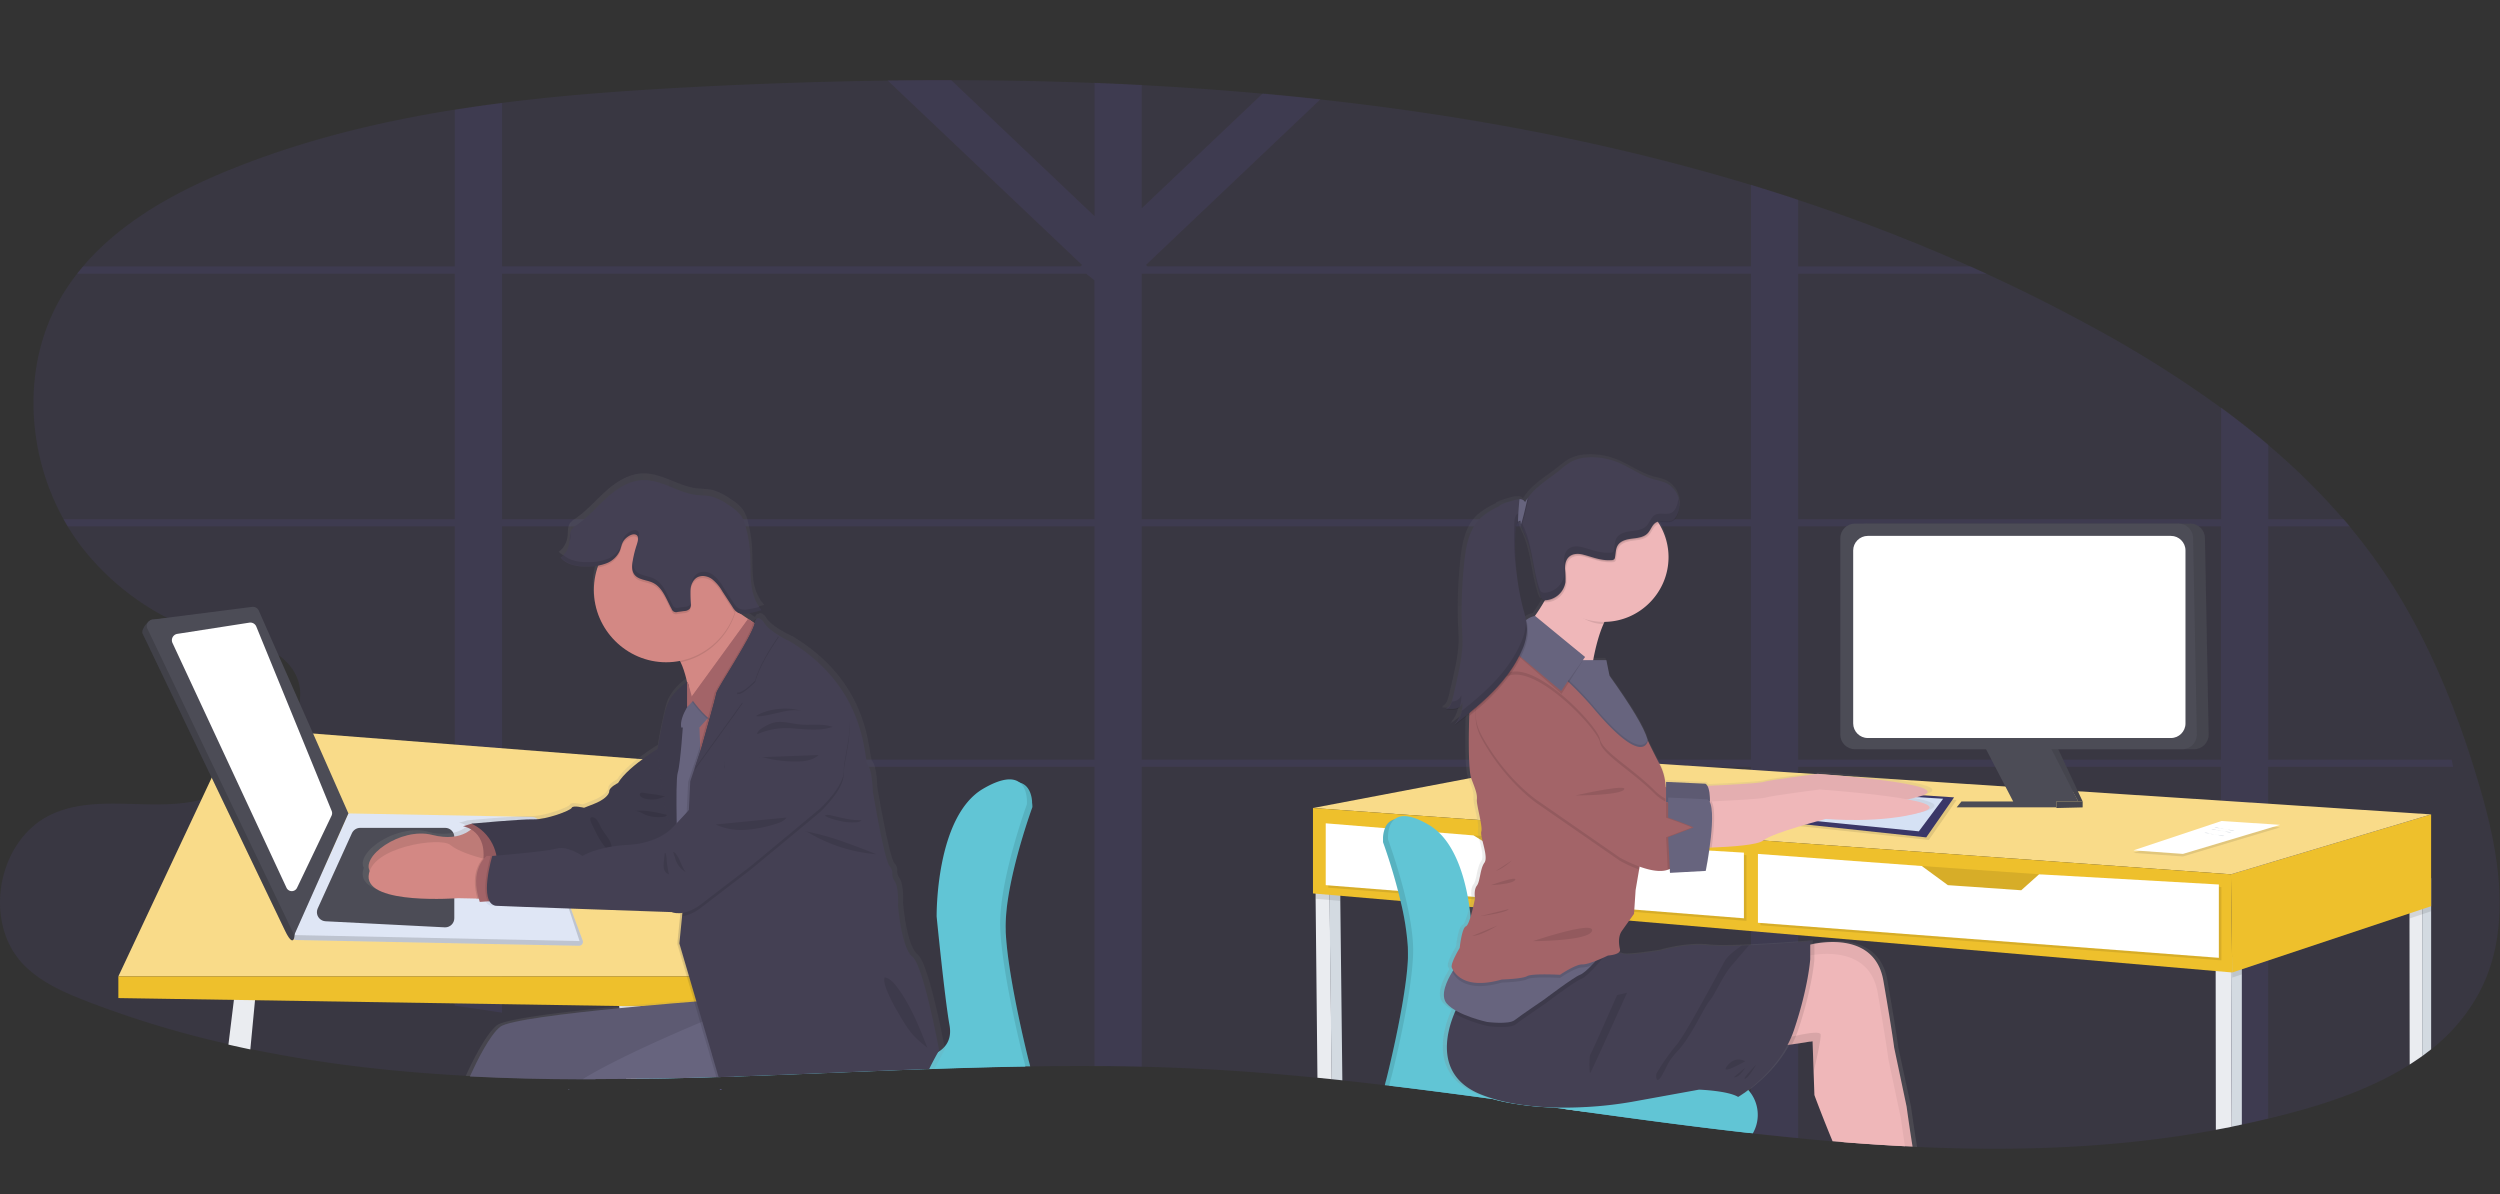 <svg viewBox="0 0 20213 9655" xmlns="http://www.w3.org/2000/svg" fill-rule="evenodd" clip-rule="evenodd" stroke-linejoin="round" stroke-miterlimit="1.414"><rect x="0" y="0" width="20213" height="9655" fill="#333333" stroke="none"/><path d="M20055.766 8004.548c-96.875 186.709-233 350.25-399.292 479.167-23.625 18.917-47.75 37.125-72.25 55a3314.087 3314.087 0 0 1-101.375 68.25c-268.917 170.667-583.876 287.334-891.334 372.376a7969.888 7969.888 0 0 1-252.25 65.291 6969.898 6969.898 0 0 1-213.709 48.25c-27.083 5.917-54.167 11.459-81.25 17.375-27.083 5.917-58.167 11.625-86.792 17.375l-41.166 7.792c-795.501 146.708-1601.377 174.667-2413.21 137.875l-38.542-1.917-61.625-3.125a17388.039 17388.039 0 0 1-494.96-32.833l-62.5-5.042-27.582-2.25a17190.66 17190.66 0 0 1-277.792-25.5 19289.383 19289.383 0 0 1-366.5-38.375l-15.792-1.75-12.875-1.541c-436.626-49.125-874.293-108.167-1312.501-168.75l-61.959-8.709-111.292-15.416-93.75-13.042-27.791-3.834c-147.917-20.708-295.834-41.166-443.75-61.458l-23.959-3.292c-277.75-38-557.084-74.625-835.584-107.958l-36.292-4.375a32351.437 32351.437 0 0 0-341.833-38.708l-86.792-9.209-115.458-11.625c-319.96-31.75-639.751-57.125-958.835-72.916a19157.994 19157.994 0 0 0-461.458-17.334 19787.636 19787.636 0 0 0-381.959-5.041c-172.708-.834-345.709.166-519.084 2.958h-39.25c-244.292 3.958-489.083 10.917-734.042 19.25l-44.083 1.375h-14.584c-520.833 18.417-1041.667 42.917-1561.126 60.417l-126.917 4.166h-18.375a36627.602 36627.602 0 0 1-541.167 13.375h-107.292l-80.541 1.042c-83.709.833-167.209 1.292-250.542 1.417h-102.25c-305.917-.875-610.592-7.667-913.372-23.459l-33.679-1.916c-588.367-31.75-1170.143-97.375-1741.497-216.667a9176.373 9176.373 0 0 1-177.084-38.875 8136.738 8136.738 0 0 1-1159.721-352.626c-177.78-69.416-356.6-149.625-491.843-285.416-343.054-347.209-214.237-1027.251 232.117-1225.001 349.134-154.667 758.163-28.792 1133.685-98.584a582.615 582.615 0 0 0 68.229-17.375 945.201 945.201 0 0 0 138.887-57.292c15.28-7.625 30.559-15.791 46.009-24.291 34.72-18.917 69.446-39.959 102.779-62.875a1580.715 1580.715 0 0 0 156.25-118.542 1394.98 1394.98 0 0 0 64.234-58.333 1230.774 1230.774 0 0 0 189.583-226.917 805.013 805.013 0 0 0 52.083-97.917c8.163-17.375 15.455-36.125 21.53-54.167a503.471 503.471 0 0 0 20.658-80.208c21.875-128.834-13.542-254.542-136.804-360.792a365.473 365.473 0 0 0-34.721-26.208 534.625 534.625 0 0 0-75.35-43.584 840.503 840.503 0 0 0-32.638-14.583c-158.68-66.834-363.367-92.542-535.938-138.875a946.886 946.886 0 0 1-153.47-53.292 2350.362 2350.362 0 0 1-93.405-45.833l-8.158-4.542c-262.392-135.25-493.167-324.625-677.084-555.542a1803.52 1803.52 0 0 1-126.042-183 1465.439 1465.439 0 0 1-33.683-58.334c-305.034-550.33-336.459-1255.538-19.096-1796.689a1700.277 1700.277 0 0 1 128.47-188.541 1513.686 1513.686 0 0 1 47.397-58.334c302.083-356.42 736.113-597.917 1174.309-776.734 588.196-239.933 1203.997-391.496 1831.601-491.321a12030.058 12030.058 0 0 1 381.947-54.517c532.983-68.054 1072.234-104.166 1607.65-131.596 500.793-25.345 1003.835-41.716 1509.044-49.133 171.167-2.308 342.5-3.296 514.042-2.95 386.458 0 772.917 7.467 1159.376 22.396a26314.88 26314.88 0 0 1 381.958 17.362 25493.783 25493.783 0 0 1 977.584 69.442 24913.74 24913.74 0 0 1 467.71 46.704c1184.75 129.513 2352.251 349.134 3479.544 690.626a13816.233 13816.233 0 0 1 381.917 121.53 14750.942 14750.942 0 0 1 1395.667 539.408c43 19.3 85.959 38.746 128.834 58.333a13607.386 13607.386 0 0 1 841.667 422.05 9362.327 9362.327 0 0 1 1052.084 659.722c131.084 96.058 258.334 196.304 381.959 300.696a5485.055 5485.055 0 0 1 609.542 601.38 4633.7 4633.7 0 0 1 49.459 58.333c84.75 101.75 165.125 207.125 241.333 316.167 371.542 534 620.834 1144.793 804.876 1768.751 162.291 544.46 270.292 1155.71 12.833 1663.21z" fill="#7961d5" fill-opacity=".098" fill-rule="nonzero"/><path d="M19822.266 6142.047h-1483.168V4255.378h659.709a4687.57 4687.57 0 0 0-49.459-58.333h-609.542V3595.67a7162.36 7162.36 0 0 0-381.958-300.697v902.78h-3419.295v-1984.73h1524.502a30254.473 30254.473 0 0 0-128.834-58.334h-1395.668V1615.28a18708.706 18708.706 0 0 0-381.917-121.529v659.726H9276.757l-11.625-11.113L10676.76 802.43a23189.505 23189.505 0 0 0-467.71-46.7l-977.625 927.78V686.98a26309.152 26309.152 0 0 0-381.917-17.363v1077.955L7690.131 647.222c-171.417 0-342.792.991-514.084 2.954L8748.3 2142.364l-11.667 11.113h-4677.6V832.813a12029.801 12029.801 0 0 0-381.942 54.517v1267.36H670.834a1513.792 1513.792 0 0 0-47.4 58.333h3053.302v1984.022H513.367a1465.439 1465.439 0 0 0 33.683 58.333h3129.69v1886.669H2137.335a1395.079 1395.079 0 0 1-64.238 58.333h1603.648v1930.543a30269.013 30269.013 0 0 1 381.946 56.959V6200.38h4790.483v2418.919c127.292 0 254.625 1.666 381.917 5.041V6200.38h4925.17v2961.252l15.834 1.75a26948.927 26948.927 0 0 0 366.458 38.375V6200.38h3418.253v2926.377c29.167-5.375 58.333-11.125 86.792-17.375 28.5-6.25 54.166-10.916 81.25-17.333a8580.304 8580.304 0 0 0 213.75-48.292V6200.38h1495.126l-11.458-58.333zm-10973.134 0h-4790.1V4255.378h4790.1v1886.669zm0-1944.46h-4790.1V2213.023h4722.225l67.375 53.125.5 1931.439zm5307.13 1944.46H9231.423V4255.378h4924.837v1886.669zm0-1944.46H9231.423V2213.023h4924.837v1984.564zm3800.544 1944.46h-3418.253V4255.378h3418.253v1886.669z" fill="#7961d5" fill-opacity=".098" fill-rule="nonzero"/><path d="M5159.546 8805.757c0 1.917-1.375 3.792-1.917 5.708 0-1.916 1.25-3.791 2.083-5.708h-.166zm90.625-83.167h-107.292l-80.542 1.042-8.875-91.5-8.125-86.792-37.875-396-1.208-12.167v-5.375l-10.583-111.458 162.166-60.792 19.792 161.667 1.375 11.958v1.375l40.084 328.125 12.333 100.709 7.125 58.5 6.083 50.167v1.75l5.542 48.791z" fill="#eaecf0" fill-rule="nonzero"/><path d="M5832.296 8805.59l1.917 5.709h-12.833l-1.917-5.709h12.833z" fill="#3a3768" fill-rule="nonzero"/><path d="M8346.882 6518.255v7.459s-151.375 413.708-200.667 766.834c-3.375 23.083-6.125 46.25-8.333 69.458-2.459 24.458-4.375 48.417-5.417 71.708-1.375 27.25-1.708 53.625-1.042 78.792v17.375c0 11.625 1.25 23.625 1.917 35.917.708 12.333 1.75 24.666 2.792 37.5 1.041 12.875 2.083 24.166 3.291 36.458 37.334 381.959 179.167 941.168 179.167 941.168s4.708 15.083 10.75 40.791h-39.208c-244.292 4-489.084 10.959-734.043 19.292l-44.083 1.375h-14.583c-520.834 18.417-1041.668 42.875-1561.127 60.417l-126.916 4.166h-18.417a37787.76 37787.76 0 0 1-541.125 13.375h-47.75a293.234 293.234 0 0 1 42-47.416c13.208-12.209 27.416-23.25 42.541-32.959a956.837 956.837 0 0 1 266.5-114.417c19.834-5.416 40.375-7.958 60.959-7.458l121.5 2.417h18.75l186.458 3.625 1599.335 31.792h4l11.25-2.25a298.175 298.175 0 0 0 54-19.126c61.042-25.75 104.334-81.666 113.917-147.208 0-5.375 1.375-11.125 1.708-17.375.542-8.417.542-16.875 0-25.333 0-5.917 0-12.167-1.375-18.584-1.375-6.416-1.75-12.833-2.958-19.416-38.542-215.459-104.167-878.668-104.167-878.668v2.084s0-28.292 1.583-75.875v-21.875c0-10.584 1.209-22.042 1.875-34.709 0-7.458 1.042-15.125 1.584-23.083.875-11.625 1.916-23.625 2.958-36.125-.083-.75-.083-1.5 0-2.25.667-7.875 1.375-15.875 2.083-23.959.667-8.125 0-1.75 0-2.625 25.875-256.041 107.292-661.458 364.584-811.625 120.667-70.667 200.5-84.875 253.125-71 76.709 20.125 96 100 100.167 151.917v10.083a255.423 255.423 0 0 1 2.417 29.333z" fill="#61c5d5" fill-rule="nonzero"/><path d="M5159.546 8805.757c0 1.917-1.375 3.792-1.917 5.708 0-1.916 1.25-3.791 2.083-5.708h-.166zm672.75-.167l1.917 5.709h-12.833l-1.917-5.709h12.833zm2514.586-2287.335v5.375s-124.834 341.125-184.375 668.21a3823.81 3823.81 0 0 0-11.459 67.207 1782.488 1782.488 0 0 0-4.833 33.334c-3.375 23.083-6.125 46.208-8.333 69.458-2.459 24.459-4.375 48.417-5.417 71.667-1.375 27.292-1.708 53.667-1.042 78.833v17.375c0 11.625 1.25 23.584 1.917 35.917.708 12.333 1.75 24.833 2.792 37.5a2279.34 2279.34 0 0 0 3.291 36.458c1.209 12.334 2.417 24.125 3.834 36.292 5.541 49.125 12.5 100.709 20.458 153.125 54.375 353.667 154.875 749.834 154.875 749.834s5.042 15.959 11.125 42.709h-39.25c-244.25 4-489.042 10.916-734.042 19.25l-44.084 1.416h-14.583c-520.834 18.375-1041.668 42.875-1561.126 60.417l-126.917 4.167h-18.375a37808.635 37808.635 0 0 1-541.167 13.375h-49.292a297.161 297.161 0 0 1 43.417-49.167 285.446 285.446 0 0 1 42.708-33.333 966.769 966.769 0 0 1 266.459-114.376 218.13 218.13 0 0 1 60.958-7.291l121.542 2.416h18.75l186.958 3.625 1600.543 31.626h2.75s4.709 0 12.5-2.625c18.75-4.667 36.959-11.209 54.375-19.626 59.625-25.625 102.084-80.166 112.292-144.25 0-5.375 1.417-11.125 1.75-17.375.542-8.416.542-16.916 0-25.333 0-5.917 0-12.167-1.375-18.583-1.416-6.417-1.75-14.042-2.958-21.334-38.542-215.458-104.167-878.667-104.167-878.667s0-28.292 1.542-75.875v-21.875c0-10.583 1.25-22.042 1.916-34.708 0-7.459 1.042-15.126 1.584-23.084.875-11.625 1.916-23.625 2.958-36.125a6.797 6.797 0 0 1 0-2.25c.667-7.875 1.375-15.875 2.083-23.958.667-8.125 0-1.75 0-2.625 3.125-31.917 7.292-66.292 12.5-102.25 36.084-251.376 126.376-579.667 351.376-711.793 117.541-69.458 196.167-84.041 248.958-72.041 81.25 18.583 100.5 102.25 104.167 155.042v10.041c1.542 11.209 2.375 22.542 2.417 33.875z" fill-opacity=".098" fill-rule="nonzero"/><path d="M5159.546 8805.757c0 1.917-1.375 3.792-1.917 5.708 0-1.916 1.25-3.791 2.083-5.708h-.166zm672.75-.167l1.917 5.709h-12.833l-1.917-5.709h12.833z" fill="#3a3768" fill-rule="nonzero"/><path d="M8302.465 6503.505s-226.584 619.084-215.625 989.584c10.916 370.459 187.833 1066.668 187.833 1066.668s7.625 24.458 15.792 63.542c-244.25 3.958-489.042 10.916-734.042 19.25l-44.084 1.375h-14.583c-520.834 18.416-1041.668 42.916-1561.126 60.416l-126.917 4.167h-18.375a36627.602 36627.602 0 0 1-541.167 13.375h-107.292c23.917-40.083 56.458-74.333 95.334-100.167l4.666-3.291a967.376 967.376 0 0 1 266.334-112 220.966 220.966 0 0 1 60.916-7.292l160.417 3.125h18.75l193.25 3.833 1558.168 31.083a263.824 263.824 0 0 0 64.417-21 187.855 187.855 0 0 0 19.792-10.583 210.044 210.044 0 0 0 52.083-42.542c32.792-37.333 54.667-92.875 40.083-173.625-38.708-215.458-104.166-878.625-104.166-878.625s-11.084-806.96 375.708-1033.543c156.25-91.458 244.084-88.333 293.209-52.083 1.5.958 2.875 2 4.167 3.125 67.708 54.541 56.458 175.208 56.458 175.208z" fill="#61c5d5" fill-rule="nonzero"/><path d="M2068.06 8022.59l-6.25 64.75-37.85 397.417a9501.087 9501.087 0 0 1-177.084-38.917l44.271-361.292 14.934-122.708 161.979 60.75z" fill="#eaecf0" fill-rule="nonzero"/><path d="M956.947 7894.131l945.488-2012.335 3808.528 297.042 351.042 1715.293H956.942h.005z" fill="#f9db89" fill-rule="nonzero"/><path d="M956.947 8069.631v-175.5h5105.058v256.584L956.947 8069.63z" fill="#eec02c" fill-rule="nonzero"/><path d="M2396.531 7600.173l2284.014 46.541h.75c17.334 0 31.584-14.25 31.584-31.583 0-3.375-.542-6.708-1.584-9.917l-356.083-960.417-1538.368-29.333-455.034 931.584a38.08 38.08 0 0 0-3.229 15.291c0 20.75 17.1 37.834 37.846 37.834h.104z" fill="#dfe6f5" fill-rule="nonzero"/><path d="M2396.531 7600.173l2284.014 46.541h.75c17.334 0 31.584-14.25 31.584-31.583 0-3.375-.542-6.708-1.584-9.917l-356.083-960.417-1538.368-29.333-455.034 931.584a38.08 38.08 0 0 0-3.229 15.291c0 20.75 17.1 37.834 37.846 37.834h.104z" fill-opacity=".149" fill-rule="nonzero"/><path d="M2378.127 7560.09l2307.627 48.624-313.709-950.209c-10.333-31.458-39.625-53.125-72.75-53.791l-1482.972-28.125-438.196 983.5z" fill="#dfe6f5" fill-rule="nonzero"/><path d="M2568.752 7344.964l276.567-608.5c12.008-26.125 38.242-43 67.012-43.042h687.326c40.296 0 73.438 33.125 73.438 73.417v657.5c-.05 40.334-33.263 73.5-73.609 73.5-1.166 0-2.308-.041-3.475-.083l-964.063-49.125c-38.833-1.958-69.738-34.458-69.738-73.375 0-10.417 2.238-20.75 6.542-30.292z" fill="#4c4c56" fill-rule="nonzero"/><path d="M3924.311 7267.88l11.805-347.208c.662-28.708 24.412-52 53.125-52.083h203.137c25.625.125 47.709 18.833 52.084 44.083l59.708 345.334c.542 2.958.75 6 .75 9.041 0 29.042-23.75 53.042-52.833 53.292l-274.825 2.417c-29.08-.083-52.984-24.042-52.984-53.125 0-.584.017-1.167.033-1.75z" fill="#d1d9ec" fill-rule="nonzero"/><path d="M1233.334 5009.546l765.8-63.875c22.918-3.042 45.243 9.541 54.513 30.708l724.134 1639.085-404.167 907.292c12.675-28.458 22.05 193.042-69.445 1.042L1153.3 5122.92c-15.45-32.125 44.096-108.834 80.033-113.375z" fill="#4c4c56" fill-rule="nonzero"/><path d="M1233.334 5009.546l765.8-63.875c22.918-3.042 45.243 9.541 54.513 30.708l724.134 1639.085-404.167 907.292c12.675-28.458 22.05 193.042-69.445 1.042L1153.3 5122.92c-15.45-32.125 44.096-108.834 80.033-113.375z" fill-opacity=".149" fill-rule="nonzero"/><path d="M1233.334 5009.546l804.688-102.75c22.917-3.042 45.246 9.541 54.517 30.708l724.305 1639.085-438.196 983.5-1186.46-2476.043a51.953 51.953 0 0 1-5.208-22.709c0-26.416 20.104-48.875 46.354-51.791z" fill="#4c4c56" fill-rule="nonzero"/><path d="M1434.205 5124.837l581.772-90.625c23.87-3.75 47.375 9.542 56.42 31.959l609.376 1490.626a47.152 47.152 0 0 1-1.042 38.167l-278.992 583c-7.737 16.5-24.391 27.083-42.62 27.125-18.234 0-34.888-10.625-42.625-27.125l-921.701-1979.168a51.886 51.886 0 0 1-5.084-22.417c0-25.708 19.059-47.792 44.496-51.542z" fill="#fff" fill-rule="nonzero"/><path d="M458.12 660.68s-.69 1.14-1.7 3l-.09.17c-.9 1.6-2 3.7-3.12 6l-2.54.08h-.84c-30 1.06-60 2.47-89.92 3.48l-7.31.24h-1.06c-10.4.333-20.79.59-31.17.77h-6.18l-4.64.06c-4.82.047-9.63.073-14.43.08h-5.72c-17.62-.05-35.17-.44-52.61-1.35l-1.94-.11c3.43-7.46 9.56-19.69 14.54-23.6 3.85-3 31.5-6.33 56.93-8.77l2.68-.26h.06l7.1-.66c9.73-.89 18.56-1.61 24.86-2.1l.58-.05-3.28-11-4.75-16 1.35-13.44.11-1.08h-.15a8.828 8.828 0 0 1-4-.5L283.39 594h-.86l-18.24-.65c-9.78-.35-16.73-.61-17-.66a4.282 4.282 0 0 1-.84-.23 3.786 3.786 0 0 1-1.16-.7 4.633 4.633 0 0 1-1-1.2h-.64l-2.58.17-1.31.09c-.05-.14-.09-.28-.14-.41-.12-.39-.24-.76-.35-1.14h-.69l-9-.19h-.16s-23.22 1.77-35.35-2.65c-4.45-1.62-7.41-4.07-7.18-7.74.05-.835.226-1.657.52-2.44-3.9-7.29 15.15-20.59 29.67-16.92a25.698 25.698 0 0 0 12.06.5 15.524 15.524 0 0 0 6-2.73c.18-.13.34-.26.49-.39-.24-.15-.49-.28-.72-.4a11.175 11.175 0 0 0-3.17-1.1l3.94-1.15h.06s14-1.28 23.11-1.79h.06c2.71-.14 5-.23 6.36-.19 6 .17 17.69-4.12 18.19-5.44.5-1.32 5.84 0 5.84 0l4.67-1.82c4.67-1.81 7.34-4.28 7.34-6.1 0-1.82 4.17-3.79 4.17-3.79 1.88-3.16 5.57-6.55 9.44-9.55 3.35-2.59 6.83-4.9 9.41-6.51 1-6.478 2.335-12.9 4-19.24 1.77-5.91 7.26-10.29 9.23-11.71l.72-.48a51.884 51.884 0 0 0-2.2-7.32 5.86 5.86 0 0 0-.24-.6c-.2-.47-.41-.93-.62-1.36l-.31-.6c-.51.1-1 .19-1.54.26a35.015 35.015 0 0 1-5 .37c-15.364.057-28.981-10.212-33.15-25-4.169-14.788 0 0 0-.06a33.868 33.868 0 0 1-1.2-9 32.911 32.911 0 0 1 1.14-8.64c.761-2.817 0 0 0 0 .15-.6.33-1.19.52-1.78a1.58 1.58 0 0 1 .07-.2c.09-.27.18-.55.28-.82-1.48.225-2.973.355-4.47.39h-1a21.145 21.145 0 0 1-8.37-1.39 11.308 11.308 0 0 1-1.85-1 .237.237 0 0 1-.08-.06 9.386 9.386 0 0 1-2.06-1.63 10.605 10.605 0 0 0 4.07-7.08c.27-2.16-.09-4.57 1.2-6.33a9.081 9.081 0 0 1 2.34-2c5.32-3.63 9.54-8.61 14.35-12.9 4.81-4.29 10.63-8 17.1-8.2 8.68-.27 16.32 5.77 24.92 6.91 2.64.35 5.35.23 7.93.89a27.301 27.301 0 0 1 8.05 4.08 20.23 20.23 0 0 1 5.74 4.88 17.215 17.215 0 0 1 2.34 5.59 61.822 61.822 0 0 1 2 12.81c.23 4.53 0 9.09.48 13.59a23.317 23.317 0 0 0 3.84 10.93h.13c.38.533.794 1.041 1.24 1.52-.85.27-1.7.51-2.57.72a40.462 40.462 0 0 1-4.39.87 12.8 12.8 0 0 1-2.05.17 6.102 6.102 0 0 1-1.42-.13l.88.59 2.44 1.64.92.61 1.85 1.23c.42-1.23 1-1.56 1.67-1.48 1.36-1.28 3.39 1.49 3.39 1.49 1.19 2.28 4.39 4.55 7.22 6.23a57.038 57.038 0 0 0 5.13 2.68c37.37 22.27 35 55.59 37.2 58.23 2.2 2.64 2.34 12.2 2.34 12.2s5.51 32.49 8 35.3c2.49 2.81.16 3.79 2.33 6.93 2.17 3.14 1.67 11.54 1.67 11.54s1.5 19.79 6.84 24.08c4.79 3.85 11.19 36.24 12.46 42.86l.28 1.23z" fill="url(#_Linear1)" fill-rule="nonzero" transform="matrix(17.361 0 0 17.361 -311.804 -2986.636)"/><path d="M3839.07 6673.797s-90.105 141.833-345.313 76.583c-255.209-65.291-592.884 181.584-496.53 303.459 96.355 121.875 717.71-34.708 717.71-34.708l238.366-48.292-15.625-198.417-98.608-98.625z" fill="#d38884" fill-rule="nonzero"/><path d="M3839.07 6673.797s-90.105 141.833-345.313 76.583c-255.209-65.291-592.884 181.584-496.53 303.459 96.355 121.875 717.71-34.708 717.71-34.708l238.366-48.292-15.625-198.417-98.608-98.625z" fill-opacity=".098" fill-rule="nonzero"/><path d="M3922.053 6666.172l-110.587-5.75-68.059 19.792s215.625 31.25 156.25 323.458l232.467-14.083-210.07-323.417z" fill="#a36468" fill-rule="nonzero"/><path d="M3922.053 6666.172l-110.587-5.75-68.059 19.792s215.625 31.25 156.25 323.458l232.467-14.083-210.07-323.417z" fill-opacity=".098" fill-rule="nonzero"/><path d="M5385.963 6012.671s-303.5 173.626-388.75 317.917c0 0-70.834 34.709-70.834 65.25 0 30.584-45.458 73.626-124.792 104.167l-79.542 31.25s-90.791-22.75-99.291 0-206.959 96.375-309.209 93.584c-102.25-2.792-502.08 34.708-502.08 34.708 150.259 68.208 234.2 232.584 201.388 394.292l944.776-39.583 357.292-79.5 210.083-209.917-139.041-712.168z" fill="#444053" fill-rule="nonzero"/><path d="M5385.963 6012.671s-303.5 173.626-388.75 317.917c0 0-70.834 34.709-70.834 65.25 0 30.584-45.458 73.626-124.792 104.167l-79.542 31.25s-90.791-22.75-99.291 0-206.959 96.375-309.209 93.584c-102.25-2.792-502.08 34.708-502.08 34.708 150.259 68.208 234.2 232.584 201.388 394.292l944.776-39.583 357.292-79.5 210.083-209.917-139.041-712.168z" fill-opacity=".098" fill-rule="nonzero"/><path d="M3993.753 7267.88l-133.68-2.583-156.25-3.291s-737.846 56.75-723.437-179.167c14.412-235.959 581.946-318.75 660.938-251.042 59.896 51.209 198.437 92.542 261.633 109.375 20.138 5.375 32.467 8.334 32.467 8.334l58.333 318.375h-.004z" fill="#d38884" fill-rule="nonzero"/><path d="M3993.753 7267.88l-133.68-2.583c-53.295-183.166 8.51-284.041 43.58-323.625 20.138 5.375 32.463 8.334 32.463 8.334l57.641 317.875h-.004z" fill-opacity=".098" fill-rule="nonzero"/><path d="M4083.862 7277.964l-138.892 9.708-65.971 4.542c-90.8-266.667 55.904-371.708 55.904-371.708h43.4l71.009 8.5 34.55 348.958z" fill="#a36468" fill-rule="nonzero"/><path d="M5766.171 5507.838l-164.583 312.5s-25.209-316.5-98.459-465.625c-18.75-38.209-40.625-65.292-66.125-73.459-69.458-21.875 329.834-459.542 329.834-459.542 13.375 2.792 89.75 52.084 183.333 115.792 102.959 69.458 226.917 154.167 310.25 208.333 158.167 100.876-494.25 362-494.25 362z" fill="#d38884" fill-rule="nonzero"/><path d="M5555.046 5513.713s-132.292 84.916-169.083 209.75c-36.834 124.792-71.042 348.959-71.042 348.959s59.75 536.083 90.833 561.625c31.042 25.5 149.292 561.625 149.292 561.625l114.584-76.541-150.334-675.21s100-867.542 35.75-930.208z" fill="#444053" fill-rule="nonzero"/><path d="M5555.046 5513.713s-132.292 84.916-169.083 209.75c-36.834 124.792-71.042 348.959-71.042 348.959s59.75 536.083 90.833 561.625c31.042 25.5 149.292 561.625 149.292 561.625l114.584-76.541-150.334-675.21s100-867.542 35.75-930.208z" fill-opacity=".098" fill-rule="nonzero"/><path d="M6130.755 6709.755h-661.292l107.125-1043.25h554.167v1043.25z" fill="#a36468" fill-rule="nonzero"/><path d="M4598.629 8805.757h7.958l-14.917 5.708 6.959-5.708zm1244.084-475.167l-129.333 49.625-17.375 6.417-465.626 179-177.583 68.25-241.667 92.875h-98.625c-305.917-.875-610.592-7.625-913.372-23.458 58.684-128.625 161.288-334.542 244.967-401.042 65.28-52.084 532.28-108.334 963.363-150.667 52.875-5.167 105.792-10.125 158.709-14.958l12.291-1.209c171.209-15.625 326.042-28.292 434.042-36.958l17.376-1.417 135.75-10.417 14.25-14.208 17.333 74.292 14.417 59.375 31.083 124.5z" fill="#67647e" fill-rule="nonzero"/><path d="M4598.629 8805.757h7.958l-14.917 5.708 6.959-5.708zm1244.084-475.167l-129.333 49.625-17.375 6.417-465.626 179-177.583 68.25-241.667 92.875h-98.625c-305.917-.875-610.592-7.625-913.372-23.458 58.684-128.625 161.288-334.542 244.967-401.042 65.28-52.084 532.28-108.334 963.363-150.667 52.875-5.167 105.792-10.125 158.709-14.958l12.291-1.209c171.209-15.625 326.042-28.292 434.042-36.958l17.376-1.417 135.75-10.417 14.25-14.208 17.333 74.292 14.417 59.375 31.083 124.5z" fill-opacity=".098" fill-rule="nonzero"/><path d="M4598.629 8805.757h7.958l-14.917 5.708 6.959-5.708zm560.917 0c0 1.917-1.375 3.792-1.917 5.708 0-1.916 1.25-3.791 2.083-5.708h-.166zm674.667 5.542h-12.833l-1.917-5.709h12.833l1.917 5.709zm119.083-662.167l-10.75 357.291v21.209l-5.375 176.917-126.916 4.166h-18.417a37188.318 37188.318 0 0 1-541.125 13.334H5143.42l-80.584 1.041c-83.666.834-167.166 1.292-250.5 1.417h-99.833c90.292-55.917 207.125-117.542 332.833-179.167 56.417-27.792 114.917-55.375 173.584-82.667 156.25-72.541 314.417-141.125 443.417-195.833l16.5-6.917c50-21.208 95.292-40.125 134-56.083 83.708-34.708 136.833-55.542 140.458-56.958v2.25z" fill="#67647e" fill-rule="nonzero"/><path d="M4793.754 6680.755c32.458 67.709 65.958 136.792 119.625 189.584 8.5 8.333 23.25 15.958 30.917 6.75a22.112 22.112 0 0 0 3.291-12.834 165.922 165.922 0 0 0-31.25-88.541c-17.375-26.75-37.875-51.042-53.291-78.834-15.459-27.75-33.167-81.25-67.917-88.541-44.584-9.375-11.25 51.916-1.375 72.416zm1155.75-1743.751c-2.416 8.625-5 17.167-7.833 25.667-65.125 199.583-232.875 349.333-438.542 391.5-18.75-38.208-40.625-65.292-66.125-73.417-69.458-21.875 329.834-459.583 329.834-459.583 12.667 2.791 89.083 52.958 182.667 115.833z" fill-opacity=".098" fill-rule="nonzero"/><path d="M5970.338 4770.129c0 320.583-263.833 584.375-584.375 584.375-320.584 0-584.376-263.792-584.376-584.375 0-320.542 263.792-584.376 584.376-584.376h1.208c319.917 0 583.167 263.25 583.167 583.167v1.209z" fill="#d38884" fill-rule="nonzero"/><path d="M5610.088 5638.213s-121.542 147.542-102.084 244.083h147.376l107.833-121.541-153.125-122.542z" fill="#67647e" fill-rule="nonzero"/><path d="M6042.38 5015.129l-463.542 637.292s119.083 170.334 175.875 178.834c56.75 8.5 380.542-753.834 380.542-753.834l-92.875-62.292z" fill-opacity=".098" fill-rule="nonzero"/><path d="M6048.255 5003.67l-463.709 638.168s119.125 170.167 175.875 178.667c56.792 8.5 380.584-753.668 380.584-753.668l-92.708-63.166h-.042z" fill="#a36468" fill-rule="nonzero"/><path d="M5525.004 5819.963s-22.75 357.292-45.5 428.334c-22.708 71 0 723.25 0 723.25l212.876-87.833-37-1001.418-130.376-62.333z" fill="#67647e" fill-rule="nonzero"/><path d="M5832.296 8805.59l1.917 5.709h-12.833l-1.917-5.709h12.833zm1743.752-307.667s-4 6.625-10.584 17.375c-6.583 10.75-13.708 24.125-22.916 41.126a15.007 15.007 0 0 0-1.209 2.083c-12.833 23.792-28.125 52.958-43.583 84.75-520.834 18.375-1041.668 42.875-1561.126 60.417l-126.917 4.166h-18.375l-54.542-184.042v-1.916l-5.708-19.417-34.708-115.625-34.75-117.542-35.917-125.375-13.209-45.458-3.458-11.459-56.625-192.708-76.708-261.625 24.833-249.667 1.708-18.917 22.417-223.625 3.125-66.333 1.708-34.709v-9.875l3.834-80.583 11.458-239.584 5.917-122.541 1.041-18.584 11.792-246 33.5-100.542 17.375-50 38.542-116.166 8.333-28.626c12.167-43.583 36.625-129.708 59.542-212.5l2.083-7.125 1.584-5.375 16.291-58.875 20.334-75.5c7.625-29 12.666-49.667 13.875-56.792 1.916-12.291 34.708-66.833 77.791-138.875 86.792-143.583 217.334-354.875 232.292-425.708.042-.542.042-1.125 0-1.709.875-4.333 2.125-8.541 3.625-12.666 7.125-21.209 17.375-26.917 28.125-25.542a35.039 35.039 0 0 1 13.75 5.375c10.459 7.083 19.625 15.875 27.084 26.042 20.291 39.083 74.625 78.125 122.708 107.125l9.375 5.375 5.583 3.291c39.917 22.75 72.209 37.334 72.209 37.334 635.417 383 595.834 956.084 632.625 1001.417 36.834 45.292 39.792 210.042 39.792 210.042s93.542 558.876 136.083 607.667c42.542 48.792 2.959 65.25 39.75 119.25 36.834 54 28.334 196.709 28.334 196.709s25.5 340.292 116.292 414.084c90.791 73.75 215.625 757.958 215.625 757.958z" fill-opacity=".098" fill-rule="nonzero"/><path d="M7593.09 8492.382l-7.667 13.208c-6.084 10.75-15.792 27.75-27.417 49.125l-1.208 2.417c-13.209 24.5-28.834 54.167-44.292 86.792h-14.583c-520.834 18.416-1041.668 42.916-1561.127 60.416l-126.875 4.167-54.375-184.709v-1.916l-5.708-19.417-35.958-121.542-34.709-118.041-34.708-117.917-13.708-47.209-59.376-202.791-78.5-267.167 21.709-217.209 2.958-28.958 23.958-246.709 9.209-192.375 11.291-232.458 2.917-60.959 3.333-70.458 1.375-29.708 11.292-232.292 33.5-100.334 14.417-43.25 33.667-101.541 7.125-21.542s32.458-114.042 63.875-227.084c1.208-4.166 2.458-8.333 3.5-12.5 2.75-9.708 5.375-19.458 8.125-29a978.496 978.496 0 0 0 7.833-28.791c8.833-31.625 17.375-61.125 23.25-85.417 8.5-31.792 14.25-54.875 15.458-62.334 1.917-12.333 34.709-68.416 79.334-141.333 82.125-135.75 201.917-329.875 227.292-410.417a145.68 145.68 0 0 0 3.458-12.667 66.159 66.159 0 0 1 15.083-34.708c23.292-22.417 57.834 25.667 57.834 25.667 20.291 39.083 74.666 78.291 122.75 107.125 28.083 16.875 57.041 32.25 86.791 46 635.418 383 595.834 956.084 632.626 1001.584 36.833 45.5 39.792 209.875 39.792 209.875s93.541 558.876 136.083 607.667c42.542 48.792 2.958 65.25 39.75 119.084 36.833 53.833 28.333 198.625 28.333 198.625s25.5 340.458 116.292 414.209c90.792 73.791 216 756.792 216 756.792z" fill="#444053" fill-rule="nonzero"/><path d="M6297.422 5149.67c-62.334 90.626-163.917 250.001-191 364.584 0 0-99.292 102.25-136.292 96.5-36.959-5.708 34.75 76.584 34.75 76.584l-390.126 540.625 55.376-166.166s116.333-408.5 121.541-445.293c5.209-36.791 287.667-458.5 310.084-564.583 17.375-84.917 72.917-8.5 72.917-8.5 20.125 38.166 74.458 77.583 122.75 106.25z" fill-opacity=".098" fill-rule="nonzero"/><path d="M6297.422 5138.38c-62.334 90.458-163.917 250-191 363.708 0 0-99.292 102.083-136.292 96.541-36.959-5.583 34.75 76.542 34.75 76.542l-390.126 540.626 55.376-166.125s116.333-408.5 121.541-445.5c5.209-36.96 287.667-458.335 310.084-564.418 17.375-85.042 72.917-8.5 72.917-8.5 20.125 39.083 74.458 78.125 122.75 107.125z" fill="#444053" fill-rule="nonzero"/><path d="M6821.38 6258.505c2.959 123.958-178.666 293.25-187.166 303.125-8.5 9.917-564.584 468.75-564.584 468.75l-399.292 306.25c-45 37.126-98.834 62-156.25 72.25l27.25-273.958 26.916-555.583c62.292-69.417 122.709-142.334 124.126-165.626 2.75-48.083 104.166-99.291 104.166-99.291s71-59.542 59.542-93.584c-11.458-34 37.667-197.042 37.667-197.042 25.541-462.5 502.083-507.833 502.083-507.833s229.876 90.833 391.5 187.167c161.626 96.375 31.25 431.625 34.042 555.375zm-2737.518 1019.46l-138.892 9.707c-58.68-99.791 22.05-367.166 22.05-367.166h11.283l71.009 8.5 34.55 348.958z" fill-opacity=".098" fill-rule="nonzero"/><path d="M6395.838 5487.838s-476.542 45.5-502.083 507.833c0 0-48.25 161.792-36.959 195.834 11.25 34.042-59.583 93.583-59.583 93.583s-102.083 51.042-104.167 99.292c-2.083 48.292-260.417 311.459-260.417 311.459s-107.625 122.583-357.292 135.416c-249.625 12.875-365.958 89.25-365.958 89.25s-121.542-85.083-210.084-59.541c-88.541 25.5-519.08 59.542-519.08 59.542s-114.412 379.167 28.297 402.958c17.362 2.75 1421.867 51.042 1421.867 51.042s96 45.292 240.626-65.292c144.625-110.583 399.333-306.417 399.333-306.417s555.542-459.542 564.584-468.75c9-9.208 190.958-179.334 187.125-303.125-3.792-123.792 127.792-458.709-34.708-555.584-162.5-96.875-391.5-187.5-391.5-187.5z" fill="#444053" fill-rule="nonzero"/><path d="M5970.338 4770.129a583.431 583.431 0 0 1-28.667 181.083c-7.916-9.333-15.083-19.25-21.541-29.666a70820.943 70820.943 0 0 0-81.417-125 338.207 338.207 0 0 0-82.792-97.584c-34.75-24.667-84.041-34.708-121.541-12.833-33 19.416-49.126 59.208-52.084 97.375-1 38.333 0 76.708 2.958 114.958a63.538 63.538 0 0 1-10.583 41.459 68.167 68.167 0 0 1-44.792 17.375l-52.083 7.125a36.98 36.98 0 0 1-12.375 2.125c-16.167-.042-30.583-10.542-35.542-25.917-43.25-78.292-73.083-175.5-154.166-213.209-50-23.25-116-21.666-148.084-66.458-21.875-30.583-18.958-72.083-12.5-109.208 7.042-41.917 17.208-83.209 30.375-123.625 9.208-28.459 29.667-85.25-15.792-90.959-30.916-4-73.625 28.792-89.25 52.084-15.625 23.25-19.458 54.333-30.541 80.875-21.292 45.708-59.625 81.291-106.792 99.166a308.171 308.171 0 0 1-73.625 19.959c77.583-240.876 303.208-405.292 556.25-405.292 320.584 0 584.376 263.792 584.376 584.375v.417l.208 1.375z" fill-opacity=".098" fill-rule="nonzero"/><path d="M5040.629 4374.503c-15.792 24.126-19.458 54.167-30.542 80.709-21.291 45.625-59.541 81.25-106.625 99.125a409.053 409.053 0 0 1-146.333 26.042c-80.917 2.458-171.167-9.875-223.25-71.875 38.333-29.667 63.333-73.417 69.416-121.5 4.542-37.167-1.541-78.667 20.5-109.042a156.511 156.511 0 0 1 39.584-33.5c90.625-62.5 162.167-148.275 244.083-221.888 81.959-73.608 180.75-137.67 290.792-141.146 147.417-4.512 277.792 99.309 423.625 118.925 44.792 6.075 90.959 3.992 134.709 15.28a459.259 459.259 0 0 1 137 69.441 350.9 350.9 0 0 1 97.75 84.013 302.455 302.455 0 0 1 39.75 96.208 1070.882 1070.882 0 0 1 34.709 220.292c4 77.792 0 156.25 8.333 233.708 8.333 77.417 33 156.25 85.958 213.542-38.625 12.209-78.166 21.292-118.25 27.25-25.042 5.917-51.333 3.875-75.167-5.916a132.129 132.129 0 0 1-45.833-49.5l-81.417-125a336.99 336.99 0 0 0-82.833-97.542c-34.708-24.667-84-34.709-121.5-12.875-33 19.458-48.959 59.208-52.084 97.416-1.041 38.334-.041 76.709 2.917 114.917a63.108 63.108 0 0 1-10.583 41.5 68.088 68.088 0 0 1-44.959 17.375l-52.083 7.125c-3.958 1.375-8.167 2.125-12.375 2.084-16.167 0-30.583-10.5-35.542-25.875-43.208-78.459-73.083-175.542-154.166-213.209-50-23.25-115.959-21.708-148.084-66.5-21.875-30.542-18.917-72.042-12.5-109.167 7.083-41.916 17.208-83.25 30.375-123.625 9.208-28.458 29.708-85.25-15.792-91.167-31.25-3.291-73.958 29.542-89.583 54.375z" fill="#444053" fill-rule="nonzero"/><path d="M6362.505 5747.213c43.917-6.042 90.125-10.042 131.25 6.792-107.125-43.917-281.417-27.084-379 33.333 8.875 20.292 213.75-35.417 247.75-40.125zm51.208 142.375c106.792 7.125 217.042 22.042 318.25-12.667-84.708-29.166-177.958-10.75-267.208-19.625-71.167-7.125-143.542-31.75-213-13.708-29 7.458-135.75 56.583-128.458 92.542a577.012 577.012 0 0 1 290.416-46.542zm-282.791 233.334c22.333-2.334 44.916 0 66.333 6.958a1016.028 1016.028 0 0 0 244.417 26.917c62.875 0 130.583-9.542 176.417-52.084l-487.167 18.209zm-343.917 543.25c74.666 34.25 156.75 49.208 238.708 43.375 81.625-6 162.25-21.5 240.292-46.167 34.708-10.25 72.542-23.083 92.875-53.291l-571.875 56.083zm768.584 76.375c162.416 92.917 343.333 148.917 529.833 164.084a7206.25 7206.25 0 0 0-284.375-107.126c-97.667-34.25-197.792-61.041-299.458-80.208 19.333 4.167 37.666 12.083 54 23.25zm262.291-99.458a450.817 450.817 0 0 0 98.792 5.375c17.375 0 38.042-2.459 48.292-17.375-74.5 3.125-147.917-15.959-220.667-32.459-20.667-4.875-57.833-16.333-75.167-4 32.959 23.625 107.084 40.125 148.75 48.459zm447.75 1550.834c39.084 67.042 78.668 134.75 132.668 191a971.05 971.05 0 0 0 99.458 85.417c-64.417-164.25-129.875-329.875-233-473.459-26.042-36.083-64.917-87.833-112.292-94.416-13.542 40.083 20.625 111.083 37.125 148.75 22.625 49 48.042 96.625 76.042 142.708zM5367.547 6965.797c-2.958 27.792-5.208 58.542 10.917 81.25 8 11.209 19.666 19.292 33 22.75-8.334-2.083-17.375-83.666-19.459-94.791-3.791-22.75 0-65.25-16.125-82.125-4.166 23.958-5.75 48.625-8.333 72.916zm90.292-31.916c11.583 49.375 42.958 91.916 86.791 117.541-30.375-37.5-40.291-86.833-66.666-127.958-8.5-13.208-18.417-32.125-34.709-34.75a463.617 463.617 0 0 0 14.584 45.167zm-76.417-500c-51.75 30.75-114.083 38.624-171.875 21.707-13-3.833-43.375-17.375-36.084-36.458 7.292-19.125 42.5-5.917 56.917-4.167l75.542 9.542c13.875 1.708 64.208 15.958 75.5 9.375zm-255.542 123.583c35.583-4.5 67.542 20.166 100.875 33.541a307.15 307.15 0 0 0 114.584 15.25c19.416 0 41.5-1.541 53.458-17.333-90.458-20.667-175-43.417-268.917-31.458z" fill-opacity=".098" fill-rule="nonzero"/><path d="M5555.046 5513.546h5.708l42.542 152.959-48.25 51.375v-204.334z" fill="#a36468" fill-rule="nonzero"/><path d="M4614.42 4300.878c-5.291 24.834-7.875 50.125-7.833 75.5 2.208-7.958 3.75-16.083 4.708-24.291 2.084-16.667 1.917-34.209 3.125-51.209zm517.876 19.792c16.083.917 28.75 14.417 28.75 30.5 0 1.417-.084 2.792-.25 4.208 8.125-28.791 12.666-64.208-22.75-69.416-30.917-3.834-73.625 28.958-89.25 52.916-15.625 23.959-19.459 54.376-30.542 80.917-21.25 45.667-59.5 81.292-106.625 99.125a409.053 409.053 0 0 1-146.334 26.042c-73.625 2.25-155.041-7.958-208.333-56.583-6.375 6.791-13.292 13.041-20.667 18.75 52.084 61.958 142.375 74.291 223.417 71.875a410.204 410.204 0 0 0 146.209-26.042c47.125-17.917 85.416-53.458 106.75-99.125 11.125-26.583 14.583-56.625 30.375-80.75 15.833-24.125 58.333-56.25 89.25-52.417zm917 605.209c-25.041 5.917-51.333 3.875-75.166-5.917-19.25-12.291-35-29.333-45.834-49.458a70820.943 70820.943 0 0 0-81.416-125 335.27 335.27 0 0 0-82.625-97.584c-34.75-24.833-84.209-34.708-121.542-12.833-33.167 19.417-49.125 59.208-52.959 97.375v4.708c6.292-28 23.334-52.458 47.417-68.083 36.959-21.875 86.792-11.792 121.5 12.875a340.595 340.595 0 0 1 82.834 97.542 70820.943 70820.943 0 0 0 81.416 125c10.709 20.208 26.5 37.292 45.834 49.5 23.75 9.792 50 11.833 75 5.917a769.314 769.314 0 0 0 118.417-27.292c-7.625-8.25-14.709-17-21.167-26.208a740.866 740.866 0 0 1-91.667 19.458h-.041zm-466.833-37c-12.375 10.958-28.25 17.083-44.792 17.375l-52.083 7.125a36.801 36.801 0 0 1-12.375 2.125c-16.167-.042-30.584-10.542-35.542-25.917-43.208-78.458-73.083-175.5-154.167-213.208-50-23.25-115.792-21.667-147.917-66.459-16.291-27.333-21.791-59.791-15.458-91-.833 5.375-2.083 10.584-2.917 15.792-6.25 37.167-9.375 78.667 12.667 109.208 32.125 44.792 98.084 43.25 147.917 66.5 81.25 37.667 111.083 134.709 154.333 213.209 3.917 9.833 10.959 18.208 19.959 23.792a51.058 51.058 0 0 0 27.958 1.208l52.083-7.125a68.167 68.167 0 0 0 44.792-17.375c8.292-12.125 12.083-26.833 10.583-41.5a45.942 45.942 0 0 1-5.041 6.25z" fill-opacity=".1" fill-rule="nonzero"/><path d="M12768.094 8982.674l-111.292-15.458V7324.339l22.75 6.917 69.417 21.375v158.167l.875 71.333 1.583 146.875v200.334l8.333 739.792v19.792l2.917 260.416v3.959l5.417 29.375z" fill="#eaecf0" fill-rule="nonzero"/><path d="M12830.594 8991.34l-62-8.666v-33.709l-2.959-260.416v-19.792l-8.333-739.75v-200.334l-1.542-146.875-.875-71.375v-158.167h66.834v212.333l1.375 158.709v167.875l6.458 776.376v19.958l2.083 258.167v4.166l-1.041 41.5z" fill="#d3dae1" fill-rule="nonzero"/><path d="M19584.057 7120.672v1418.043a3314.087 3314.087 0 0 1-101.375 68.25l-1.416-1180.542v-125.375l102.791-180.376z" fill="#eaecf0" fill-rule="nonzero"/><path d="M19656.266 7100.172v1383.71c-23.584 18.916-47.709 37.125-72.209 55.041v-1418.25l72.209-20.5z" fill="#d3dae1" fill-rule="nonzero"/><path d="M18044.14 9109.757c-42.709 8.667-85.584 17.334-128.5 24.792l-1.542-1283.126v-55.583l123.791-52.084v117.709l6.25 1248.25v.042z" fill="#eaecf0" fill-rule="nonzero"/><path d="M18125.723 7703.131V9092.05c-27.084 5.875-54.167 11.458-81.25 17.333l-5.709-1247.75v-117.71l8.125-3.79 78.834-37z" fill="#d3dae1" fill-rule="nonzero"/><path d="M10767.217 8725.382l-115.458-11.667-14.75-1446.876v-68.917h113.375v78.667l16.833 1448.793z" fill="#eaecf0" fill-rule="nonzero"/><path d="M10853.134 8734.549l-86.792-9.167-17.375-1448.793v-78.667h87.667v86.292l16.5 1450.335z" fill="#d3dae1" fill-rule="nonzero"/><path d="M18046.056 7740.298l79.334-37.334v175.167l-77.25 25.875-2.084-163.708zm1610.043-640.459v268.042l-72.042 24.167-102.958 34.166-.167-125.333 103.125-180.375 72.042-20.667z" fill-opacity=".098" fill-rule="nonzero"/><path d="M19656.1 6584.547v742.209l-1607.96 535.917-10.417-793.75 1618.376-484.376z" fill="#eec02c" fill-rule="nonzero"/><path d="M10615.633 6533.005l2113.21-402.083 6927.256 453.625-1618.376 484.375-7422.09-535.917z" fill="#f9db89" fill-rule="nonzero"/><path d="M10837.342 7197.922l.708 86.125-87.5-7.625-113.708-9.75-.542-68.75h201.042zm1980.043 256.25l-66.833-5.874-93.75-8v-115.959l92.708 28.125h67l.875 101.709z" fill-opacity=".098" fill-rule="nonzero"/><path d="M10615.633 6533.005v690.626l7432.506 639.042-10.416-793.75-7422.09-535.918z" fill="#eec02c" fill-rule="nonzero"/><path d="M16508.722 7354.173h-970.835v-352.25l970.835 68.416v283.834z" fill="#eec02c" fill-rule="nonzero"/><path d="M16508.722 7354.173h-970.835v-352.25l970.835 68.416v283.834z" fill-opacity=".098" fill-rule="nonzero"/><path d="M14233.886 6924.672v556.584l3726.545 283.5v-592.709l-1453.46-82.458-144.458 128.833-592.709-41.166-211.25-154.667-1324.668-97.917z" fill-opacity=".098" fill-rule="nonzero"/><path d="M14213.22 6904.006v556.792l3726.586 283.333v-592.709l-1453.501-82.5-144.25 129-592.876-41.291-211.292-154.709-1324.667-97.916z" fill="#fff" fill-rule="nonzero"/><path d="M11914.426 6754.547l881.418 61.958-10.25 280.042h-575.5l-384.876-151.208 89.208-190.792z" fill="#eec02c" fill-rule="nonzero"/><path d="M11914.426 6754.547l881.418 61.958-10.25 280.042h-575.5l-384.876-151.208 89.208-190.792z" fill-opacity=".098" fill-rule="nonzero"/><path d="M10739.425 6677.255v500l3381.086 268.084v-530.917l-1304-77.417-139.25 103.126-525.668-30.917-216.5-134.042-1195.668-97.917z" fill-opacity=".098" fill-rule="nonzero"/><path d="M10718.759 6656.63v500l3381.086 268.043v-530.917l-1304.001-77.25-139.042 102.958-525.876-30.917-216.5-134-1195.667-97.917z" fill="#fff" fill-rule="nonzero"/><path d="M17960.806 6658.505l473.959 31.084-785.25 235.083-400.001-28.833 711.292-237.334z" fill-opacity=".098" fill-rule="nonzero"/><path d="M17960.806 6638.047l473.959 30.875-785.25 235.084-400.001-28.834 711.292-237.125z" fill="#fff" fill-rule="nonzero"/><path d="M17904.181 6691.339c18.75-8.167 38.75 6.958 58.708 10.75 11.292 2.25 23.084 0 34.709 2.25 23.25 3.125 46.166 18.583 68.416 10.791l-161.833-23.791zm-24.458 14.041c18.583-7.958 38.541 7.125 58.5 10.959 11.458 2.083 23.25 0 34.708 2.083 23.125 3.125 46.208 18.75 68.417 10.917l-161.625-23.959zm-56.25 28.5c18.583-8 38.541 6.917 58.5 10.75 11.458 2.25 23.083 0 34.708 2.25 23.292 3.125 46.375 18.75 68.417 10.792l-161.625-23.792z" fill="#d3dae1" fill-rule="nonzero"/><path d="M14763.053 6398.463l1056.751 69.25-225.167 323.46-1161.792-124.126 330.208-268.584z" fill-opacity=".098" fill-rule="nonzero"/><path d="M14742.387 6377.797l1056.792 69.083-225.208 323.625-1161.96-124.125 330.376-268.583z" fill="#3a3768" fill-rule="nonzero"/><path d="M14788.928 6401.588l921.71 56.417-196.376 263.542-1013.375-101.208 288.041-218.75z" fill="#d5e1f4" fill-rule="nonzero"/><path d="M14170.845 9044.632c0 4.875 0 9.917-.875 14.75-.834 4.875 0 8.709-1.375 13.042a294.515 294.515 0 0 1-25.167 88.375c-436.625-49.167-874.292-108.167-1312.501-168.75l-62-8.708-111.25-15.459-93.75-13a2258.427 2258.427 0 0 1-306.25-28.667 1576.228 1576.228 0 0 1-189.25-39.916c-277.793-38-557.126-74.667-835.585-108l-36.291-4.334c6.583-29.5 12.166-47.375 12.166-47.375s59.709-234.75 109.375-497.042c10.917-56.958 21.334-114.958 30.375-172.417 7.292-46 13.875-91.5 19.417-135.25a2230.894 2230.894 0 0 0 8-70.833 1118.651 1118.651 0 0 0 3.125-34.708c.875-11.792 1.917-24.667 2.792-36.625.875-12 1.208-22.584 1.708-33.5v-16.334c0-23.458 0-47.917-.833-73.083a2151.494 2151.494 0 0 0-59.042-371.709c-4.875-20.833-9.917-41.667-15.125-62-1.542-6.5-3.25-13-5-19.417-56.083-217.208-121.542-394.625-121.542-394.625-.083-1-.083-1.958 0-2.958a8.712 8.712 0 0 0 0-2.084 75.123 75.123 0 0 0 0-4.333v-30.917c1.25-18.208 4.417-36.25 9.375-53.791a189.673 189.673 0 0 1 6.584-18.417c12.583-35.417 41.833-62.458 78.125-72.208 49.125-12.709 123.458 0 235.583 66.458 18.292 10.583 35.709 22.5 52.084 35.792 8.333 6.583 17.375 13.541 24.333 21 128.458 119.625 196.875 317 233.333 497.208 1.375 6.417 2.584 12.875 3.792 19.292 4.375 22.208 8 43.917 11.292 65.25 5.916 37.5 10.583 73.625 14.083 107.125 0 9.042 1.917 17.375 2.75 26.584.875 9.208 1.75 17.333 2.292 25.666a2187.538 2187.538 0 0 1 4.833 73.292c2.958 56.25 2.458 90.792 2.458 90.792v1.75s0 2.583-.875 7.458a2.568 2.568 0 0 0 0 1.375v15.625a2723.714 2723.714 0 0 1-2.625 25.542c-1.541 14.917-3.291 32.458-5.375 52.083-1.375 14.584-3.125 30.375-4.875 47.042-3.791 34.708-7.958 75-12.5 117.333-1 8-1.916 15.959-2.75 23.959a48705.678 48705.678 0 0 1-12.5 112.333c-4.708 43.417-9.916 86.834-14.958 129.709-1.208 9.375-2.417 18.75-3.458 27.958-12.834 104.167-25.709 198.75-36.125 257.625a244.236 244.236 0 0 0-3.459 26.375c-.166 3-.166 6.042 0 9.042-.5 7.875-.5 15.75 0 23.625 8.5 148.25 168.75 173.583 168.75 173.583l727.626-14.416 107.959-2.084 62.875-1.208 567.167-11.292 52.083-1.041 282.125-5.542a200.726 200.726 0 0 1 56.75 6.792 900.158 900.158 0 0 1 246.542 107.791c23.834 15.292 45.292 34.042 63.709 55.542a22.246 22.246 0 0 1 2.458 2.792c38.458 46.125 62.25 102.75 68.208 162.5v12c1.375 8.333 1.375 17.708 1.209 27.583z" fill="#61c5d5" fill-rule="nonzero"/><path d="M14170.845 9044.632c0 4.875 0 9.917-.875 14.75-.834 4.875 0 8.709-1.375 13.042a303.566 303.566 0 0 1-26.042 88.375c-436.625-49.167-874.292-108.167-1312.501-168.75l-61.958-8.708-111.292-15.459-93.75-13a2258.427 2258.427 0 0 1-306.25-28.667 1576.228 1576.228 0 0 1-189.25-39.916c-277.793-38-557.126-74.667-835.585-108l-36.291-4.334c6.583-30.541 12.5-49.125 12.5-49.125s48.791-190.958 95.125-422.375c3.291-16.042 6.5-32.083 9.583-48.125l4.667-24.458c10.75-56.792 21.166-115.126 30.375-172.417 7.291-46 13.916-91.459 19.458-135.209a2258.711 2258.711 0 0 0 8-70.833 1109.957 1109.957 0 0 0 3.125-34.75c.833-11.792 1.875-24.625 2.75-36.625.875-11.958 1.208-22.583 1.75-33.5v-16.333c0-23.417 0-47.917-.875-73.084-8.542-125.375-28.083-249.75-58.5-371.709a2630.907 2630.907 0 0 0-15.125-61.958c-1.708-6.625-3.292-13.042-5-19.458-56.25-217.875-121.542-396.334-121.542-396.334a6.266 6.266 0 0 0 0-1.25 8.71 8.71 0 0 0 0-2.083 75.123 75.123 0 0 0 0-4.334v-30.875c1.084-18.208 4.084-36.25 8.834-53.833 1.916-6.083 4-12.333 6.458-18.417 12.667-37.416 43.833-65.708 82.292-74.833 49.125-11.458 122.541 2.792 232.292 67.042a423.132 423.132 0 0 1 54.166 37.833c8.125 6.792 15.959 13.542 23.584 20.833 127.458 120.334 195.333 317.376 231.416 497.042 1.417 6.417 2.625 13.042 3.834 19.459 4.333 22.041 8 43.917 11.291 65.083 5.917 37.5 10.417 73.459 13.875 106.792.875 9.208 1.917 18.208 2.625 26.917.667 8.666 1.709 17.333 2.25 25.666 2.25 27.084 3.834 52.084 4.875 73.292 2.917 56.25 2.417 90.792 2.417 90.792v9.208a2.568 2.568 0 0 0 0 1.375v15.625a2723.714 2723.714 0 0 1-2.625 25.542c-1.542 14.917-3.292 32.458-5.375 52.083-1.708 14.375-3.292 30.209-5.042 47.042-3.791 34.708-7.958 75-12.5 117.333-1 8-1.916 15.959-2.75 23.959-4 36.291-8.333 74.5-12.5 112.708-5.041 43.375-10.083 86.792-15.291 129.5-1.209 9.375-2.25 18.75-3.459 27.959-12.666 104.166-25.375 197.375-35.791 255.875-1.709 9.375-2.834 18.833-3.459 28.333-.166 3-.166 6 0 9-.5 7.875-.5 15.75 0 23.625 9.917 146.542 168.75 171 168.75 171l727.626-14.25 107.792-2.25 63.042-1.208 568.208-11.125 53.125-1.042 281.084-5.541a189.2 189.2 0 0 1 56.75 6.791c87.792 22.709 171.542 58.709 248.459 106.75a285.71 285.71 0 0 1 64.583 56.584 19.033 19.033 0 0 1 2.417 2.791 297.466 297.466 0 0 1 67.375 163.209v11.958c-1.584 9.75-1.584 19.125-1.75 29z" fill-opacity=".098" fill-rule="nonzero"/><path d="M14172.053 9163.382l-28.625-3.291c-436.625-49.125-874.292-108.167-1312.501-168.75l-62-8.667-111.25-15.458-93.75-13.042c-102.625-2.584-204.959-12.125-306.25-28.625a1584.511 1584.511 0 0 1-189.25-39.959c-277.793-38-557.126-74.625-835.585-107.958a703.56 703.56 0 0 1 17.334-72.25c7.083-23.75 164.958-649.459 175.208-994.792 3.625-123.417-20.833-276.21-54-421.876-4.875-21-9.75-41.833-14.958-62.292l-4.667-19.458c-58.875-228.292-128.833-419.292-128.833-419.292-1.625-23.625-.292-47.375 4-70.625 1.083-6.25 2.458-12.5 4.166-18.583 6.667-29.125 22.334-55.375 44.792-75 1.042-.917 2.125-1.75 3.292-2.459 45.666-34.708 127.625-37.125 273.458 48.292a425.502 425.502 0 0 1 81.417 62.333c7.042 6.625 13.875 13.542 20.5 20.625 117.167 126.917 179.333 321.376 211.958 495.334l3.667 19.25c3.792 21.708 7.084 43.084 10.209 63.75v1.709c3.833 26.166 7.166 52.375 10.083 78.666a2074.266 2074.266 0 0 1 12.5 221.709c.208 74.041-6.75 68.541-17.375 167.333-4.417 42.667-9 85.334-13.709 127.959v6.958l-2.583 24.292c-8.875 80.041-18.583 165.458-28.5 244.625-1.042 9.708-2.25 19.25-3.458 28.625-11.125 89.083-22.209 168.25-31.417 219.792-36.125 201.042 164.917 231.958 164.917 231.958l686.459-13.541 107.667-2.084 63-1.375h34.916l544.417-10.791h52.084l312.5-6.25a196.553 196.553 0 0 1 56.792 6.958c87.791 22.75 171.625 58.667 248.583 106.583a296.561 296.561 0 0 1 58.542 49.667 32.84 32.84 0 0 1 2.917 3.458c83.458 96.459 96.875 235.959 33.333 346.542z" fill="#61c5d5" fill-rule="nonzero"/><path d="M16626.263 6025.171l212.292 454.876h-35.583l-248.959-449.5 72.25-5.376z" fill="#4c4c56" fill-rule="nonzero"/><path d="M16626.263 6025.171l212.292 454.876h-35.583l-248.959-449.5 72.25-5.376z" fill-opacity=".098" fill-rule="nonzero"/><path d="M16626.263 6480.047h212.292v47.583l-212.292 5.375v-52.958z" fill="#4c4c56" fill-rule="nonzero"/><path d="M16626.263 6480.047h212.292v47.583l-212.292 5.375v-52.958z" fill-opacity=".098" fill-rule="nonzero"/><path d="M14974.679 4351.378v1588.377c0 64.666 53.208 117.875 117.875 117.875h2647.585c64.25 0 117.167-52.875 117.167-117.167v-2.25l-30-1589.751c-1.25-63.459-53.833-114.959-117.208-114.959h-2617.544c-64.667 0-117.875 53.209-117.875 117.875z" fill="#4c4c56" fill-rule="nonzero"/><path d="M14974.679 4351.378v1588.377c0 64.666 53.208 117.875 117.875 117.875h2647.585c64.25 0 117.167-52.875 117.167-117.167v-2.25l-30-1589.751c-1.25-63.459-53.833-114.959-117.208-114.959h-2617.544c-64.667 0-117.875 53.209-117.875 117.875z" fill-opacity=".098" fill-rule="nonzero"/><path d="M14879.179 4351.378v1588.377c0 64.666 53.208 117.875 117.916 117.875h2647.544c64.25 0 117.042-52.834 117.042-117v-2.417l-30.042-1589.751c-1.208-63.375-53.667-114.875-117.042-114.959h-2617.502c-64.708 0-117.916 53.209-117.916 117.875z" fill="#4c4c56" fill-rule="nonzero"/><path d="M14983.345 4450.712V5849.13c0 64.666 53.209 117.875 117.917 117.875h2451.544c64.25 0 117.208-52.875 117.208-117.167V4449.837c0-64.208-52.958-117-117.208-117h-2451.544c-64.708 0-117.917 53.208-117.917 117.875z" fill="#fff" fill-rule="nonzero"/><path d="M16044.138 6031.588l232.792 448.459h526.042l-263-513.042-495.834 64.583zm-185.417 448.459l-38.917 47.583h806.46v-47.583h-767.543z" fill="#4c4c56" fill-rule="nonzero"/><path d="M735.56 450.44c-3.33-9.36-3.31-19.75-7.35-28.82a35.101 35.101 0 0 1-1.69-4 11.682 11.682 0 0 1-.46-2.61l-.25.06-.25.07-.25.1-.23.14c.061.297.138.591.23.88a33.56 33.56 0 0 0 1.71 4c4.12 9.12 4.09 19.55 7.48 29 .119.415.335.795.63 1.11.147.137.321.242.51.31-.03-.11-.06-.17-.08-.24zm0 0c-3.33-9.36-3.31-19.75-7.35-28.82a35.101 35.101 0 0 1-1.69-4 11.682 11.682 0 0 1-.46-2.61l-.25.06-.25.07-.25.1-.23.14c.061.297.138.591.23.88a33.56 33.56 0 0 0 1.71 4c4.12 9.12 4.09 19.55 7.48 29 .119.415.335.795.63 1.11.147.137.321.242.51.31-.03-.11-.06-.17-.08-.24zm0 0c-3.33-9.36-3.31-19.75-7.35-28.82a35.101 35.101 0 0 1-1.69-4 11.682 11.682 0 0 1-.46-2.61l-.25.06-.25.07-.25.1-.23.14c.061.297.138.591.23.88a33.56 33.56 0 0 0 1.71 4c4.12 9.12 4.09 19.55 7.48 29 .119.415.335.795.63 1.11.147.137.321.242.51.31-.03-.11-.06-.17-.08-.24zm0 0c-3.33-9.36-3.31-19.75-7.35-28.82a35.101 35.101 0 0 1-1.69-4 11.682 11.682 0 0 1-.46-2.61l-.25.06-.25.07-.25.1-.23.14c.061.297.138.591.23.88a33.56 33.56 0 0 0 1.71 4c4.12 9.12 4.09 19.55 7.48 29 .119.415.335.795.63 1.11.147.137.321.242.51.31-.03-.11-.06-.17-.08-.24zm0 0c-3.33-9.36-3.31-19.75-7.35-28.82a35.101 35.101 0 0 1-1.69-4 11.682 11.682 0 0 1-.46-2.61l-.25.06-.25.07-.25.1-.23.14c.061.297.138.591.23.88a33.56 33.56 0 0 0 1.71 4c4.12 9.12 4.09 19.55 7.48 29 .119.415.335.795.63 1.11.147.137.321.242.51.31-.03-.11-.06-.17-.08-.24zm0 0c-3.33-9.36-3.31-19.75-7.35-28.82a35.101 35.101 0 0 1-1.69-4 11.682 11.682 0 0 1-.46-2.61l-.25.06-.25.07-.25.1-.23.14c.061.297.138.591.23.88a33.56 33.56 0 0 0 1.71 4c4.12 9.12 4.09 19.55 7.48 29 .119.415.335.795.63 1.11.147.137.321.242.51.31-.03-.11-.06-.17-.08-.24zm0 0c-3.33-9.36-3.31-19.75-7.35-28.82a35.101 35.101 0 0 1-1.69-4 11.682 11.682 0 0 1-.46-2.61l-.25.06-.25.07-.25.1-.23.14c.061.297.138.591.23.88a33.56 33.56 0 0 0 1.71 4c4.12 9.12 4.09 19.55 7.48 29 .119.415.335.795.63 1.11.147.137.321.242.51.31-.03-.11-.06-.17-.08-.24zm173.75 93.2l-.77-.14 1-.22c.099-.014.196-.037.29-.07 1.11-.24 2.21-.51 3.29-.8l1.13-.32.16-.05c9.32-2.75-1.55-5.28-15.37-7.16H899c-14.92-2-33.22-3.31-33.22-3.31l-5.73.76H860c-7 .92-18.05 2.44-19.81 3-2.14.71-20.3 1.58-26.63 1.86a2.757 2.757 0 0 0-.94-1l-18.67-.86v2.57l-.14-.06a25.602 25.602 0 0 0-2.53-10l-.14-.28c-4.82-9.14-5.79-11.43-5.79-11.43 0-.16-.08-.32-.13-.49-1.62-5.62-7.59-15.39-17.71-29.41l-.35-.49-1.27-6.22-.22-1.09h-6.37a83.31 83.31 0 0 1 4.42-15.81c.13-.32.26-.64.4-.95l.08-.18c.14-.33.3-.66.45-1h1.11c15.471-.568 28.167-12.856 29.24-28.3a.18.18 0 0 0 0-.08c.04-.62.06-1.24.06-1.86a29.784 29.784 0 0 0-4.25-15.42l-.16-.27-.36-.56c2.28-.54 5 .5 7-.78a5.117 5.117 0 0 0 1.71-2.06c.48-.945.817-1.956 1-3 .183-1.044 0 0 0 0a.965.965 0 0 0 0-.17.122.122 0 0 0 0-.06c.11-.681.16-1.37.15-2.06a11.095 11.095 0 0 0-.7-4.16 11.472 11.472 0 0 0-6.44-6.46 43.524 43.524 0 0 0-4.68-1.27c-6.4-1.71-11.81-5.93-18-8.28a32.648 32.648 0 0 0-13.49-2.08c-2.78.083-5.509.765-8 2a34.219 34.219 0 0 0-5.34 3.87c-4.45 3.51-9.5 6.51-13.37 10.7a23.771 23.771 0 0 0-1.94 2.4c-.34.49-.65 1-1 1.5a2.686 2.686 0 0 0-2.41-1 4.005 4.005 0 0 0-.49 0c-.416.017-.83.06-1.24.13-1 .17-8.45 2.14-8.45 3.16a35.188 35.188 0 0 0-8.56 5.26c-6 5.49-7.34 14.19-8.1 22.21a205.823 205.823 0 0 0-1 28c.14 3.4.41 6.8.25 10.2a75.85 75.85 0 0 1-1.77 11.88c-.86 4.067-1.79 8.12-2.79 12.16-.48 2-1.25 4.23-3.21 4.86l.73.1a3.526 3.526 0 0 1-.73.35 21.84 21.84 0 0 0 2.54.25h.59a6.95 6.95 0 0 0 1.43-.17 5.345 5.345 0 0 0 1.81-.84c.08-.2.15-.4.22-.61a3.384 3.384 0 0 0 1.2-1.86 13.252 13.252 0 0 1-.2 3.38c0 .16-.06.33-.1.49a13.795 13.795 0 0 1-3.44 6.52l1-.76c-.312.421-.645.825-1 1.21 1.44-1.08 2.88-2.183 4.32-3.31.088-.057.172-.12.25-.19l2.46-1.94v2.39c-.2 6.9-.49 23.85 1.08 27.9.09.24.19.48.27.71 1.79 4.61 2.56 6.6 2.33 9-.16 1.67 1.09 6.45 1.78 10.25.39 1.511.498 3.08.32 4.63a6.598 6.598 0 0 0 .18 2.76c.09.44.2.91.32 1.4 0 .17.08.35.13.53.91 3.64 2.2 8.14.85 9.93a7.919 7.919 0 0 0-1 2c-1.11 3-1.29 7.1-2.57 8.76-1.5 1.93-1 5.36-.88 5.8a.21.21 0 0 1 0 .05c-.002.017-.07.39-.21 1-.17.84-.44 2.13-.78 3.56v.1a50.924 50.924 0 0 1-1.73 5.93c-.696 1.94 0 0 0 0-.51 1.36-1 2.34-1.57 2.53-2 .73-3 10.12-3 10.12s-4.58 7.43-3.71 9.26c.193.422.41.833.65 1.23l-.44.68c-2.45 3.93-6 11.07-2.56 14.91a16.991 16.991 0 0 0 4.1 3.13c-.18.4-.37.83-.57 1.3-3.78 8.86-9.6 29.44 12.79 38.12a70.98 70.98 0 0 0 6.79 2.23 91.233 91.233 0 0 0 10.9 2.3c5.3.797 10.643 1.275 16 1.43 2.38.08 4.73.1 7 .08 2.27-.02 4.33-.07 6.39-.16 1.22-.047 2.41-.107 3.57-.18a186.846 186.846 0 0 0 20.53-2.25l32-5.73s13.44.48 18.39 3.32l.15.09s.81-.47 2.17-1.39c.59-.4 1.29-.88 2.06-1.45 5.07-3.73 13.53-11 19.07-21.22l.11-.19 1.09-.14h.25l.78-.11 1.62-.23h.29c4.05-.59 7.88-1.24 7.88-1.24s.15 4.47.33 9.65c.06 1.58.11 3.23.17 4.83.19 5.48.36 10.46.36 10.63 0 .17 4.12 11 8.73 21.92l3.6.29c9.507.76 19.01 1.39 28.51 1.89l3.55.18 2.22.11c-1.6-9.69-2.86-18.93-2.86-18.93l-5.94-27.67s-.62-5.73-5.07-31.2c-3.6-20.64-24.8-18.81-32.74-17.36-.81.15-1.47.29-2 .4v-1.55s-15.23 1.28-29 1.9l-3.35.14c-3.19.12-6.22.19-8.88.19a64.915 64.915 0 0 1-7-.28c-10.63-1.22-22.75 2.43-22.75 2.43s-15.49 2.51-17.56 1.59a5.33 5.33 0 0 0-1.75-.36h-1a1.61 1.61 0 0 0 1-1.78c-.62-2.56-.87-6.1.87-8.54.76-1.08 2-2.78 3.11-4.33l2.7-3.71v-.29l.07-1.09.65-9.72 1.56-9 .1-.57.14-.8.1-.58.3.1c4.43 1.54 9.45 2.62 13 1.38h.07c.282-.096.556-.213.82-.35h.16v.67l.06 1.17 16.69-.91h.25s.65-3.22 1.35-7.66c.05-.36.11-.73.17-1.11.06-.38.15-1 .22-1.46 0-.23.07-.47.1-.71h1c7.74-.28 18.54-.94 22.94-2.54a4.998 4.998 0 0 0 1.51-.81c1.87-1.62 8.58-3.94 15.17-5.94l2.63-.78a531.44 531.44 0 0 1 5.38-1.54c3.78-1 6.48-1.74 6.48-1.74s26 2.41 45.42-3.2l.32-.09c7.31-2.33 2.77-4.29-5.92-5.94zm-184.49-130c0 .32.06.57.11.89.01.128.03.255.06.38 0 .13 0 .26.08.39.061.297.138.591.23.88a33.56 33.56 0 0 0 1.71 4c4.12 9.12 4.09 19.55 7.48 29 .119.415.335.795.63 1.11.147.137.321.242.51.31l.24.08h.28l-.11.19c-.023.049-.05.096-.08.14l-.07.11c-1.34 2.26-2.77 4.48-4.21 6.44a9.422 9.422 0 0 0-3.47 1.42l-.56.37-.24.18c-.35-1.72-.83-3.42-1.27-5.12a118.185 118.185 0 0 1-3.86-27.74v-1.89c0-2.42.06-4.83.21-7.25a6 6 0 0 1 .85-3.18 2.19 2.19 0 0 1 1.48-.72v.01zm10.74 36.81c-3.33-9.36-3.31-19.75-7.35-28.82a35.101 35.101 0 0 1-1.69-4 11.682 11.682 0 0 1-.46-2.61l-.25.06-.25.07-.25.1-.23.14c.061.297.138.591.23.88a33.56 33.56 0 0 0 1.71 4c4.12 9.12 4.09 19.55 7.48 29 .119.415.335.795.63 1.11.147.137.321.242.51.31-.03-.12-.06-.18-.08-.25v.01zm0 0c-3.33-9.36-3.31-19.75-7.35-28.82a35.101 35.101 0 0 1-1.69-4 11.682 11.682 0 0 1-.46-2.61l-.25.06-.25.07-.25.1-.23.14c.061.297.138.591.23.88a33.56 33.56 0 0 0 1.71 4c4.12 9.12 4.09 19.55 7.48 29 .119.415.335.795.63 1.11.147.137.321.242.51.31-.03-.12-.06-.18-.08-.25v.01zm0 0c-3.33-9.36-3.31-19.75-7.35-28.82a35.101 35.101 0 0 1-1.69-4 11.682 11.682 0 0 1-.46-2.61l-.25.06-.25.07-.25.1-.23.14c.061.297.138.591.23.88a33.56 33.56 0 0 0 1.71 4c4.12 9.12 4.09 19.55 7.48 29 .119.415.335.795.63 1.11.147.137.321.242.51.31-.03-.12-.06-.18-.08-.25v.01zm0 0c-3.33-9.36-3.31-19.75-7.35-28.82a35.101 35.101 0 0 1-1.69-4 11.682 11.682 0 0 1-.46-2.61l-.25.06-.25.07-.25.1-.23.14c.061.297.138.591.23.88a33.56 33.56 0 0 0 1.71 4c4.12 9.12 4.09 19.55 7.48 29 .119.415.335.795.63 1.11.147.137.321.242.51.31-.03-.12-.06-.18-.08-.25v.01zm0 0c-3.33-9.36-3.31-19.75-7.35-28.82a35.101 35.101 0 0 1-1.69-4 11.682 11.682 0 0 1-.46-2.61l-.25.06-.25.07-.25.1-.23.14c.061.297.138.591.23.88a33.56 33.56 0 0 0 1.71 4c4.12 9.12 4.09 19.55 7.48 29 .119.415.335.795.63 1.11.147.137.321.242.51.31-.03-.12-.06-.18-.08-.25v.01zm0 0c-3.33-9.36-3.31-19.75-7.35-28.82a35.101 35.101 0 0 1-1.69-4 11.682 11.682 0 0 1-.46-2.61l-.25.06-.25.07-.25.1-.23.14c.061.297.138.591.23.88a33.56 33.56 0 0 0 1.71 4c4.12 9.12 4.09 19.55 7.48 29 .119.415.335.795.63 1.11.147.137.321.242.51.31-.03-.12-.06-.18-.08-.25v.01z" fill="url(#_Linear2)" fill-rule="nonzero" transform="matrix(17.361 0 0 17.361 -311.804 -2986.636)"/><path d="M13038.927 4924.837c-27.333 30.792-49.833 65.542-66.667 103.125-2.625 5.709-5.208 11.292-7.666 17.375-76.709 173.584-102.75 419.25-102.75 419.25s-47.584-21.333-114.959-54.666c-125.5-62.167-319.25-165.625-397.542-248.125-34.75-37.292-47.25-70.292-18.416-93.375a215.446 215.446 0 0 0 19.083-17.375c22.208-22.209 42.5-46.25 60.583-71.875 25-34.709 49.667-73.417 72.917-113.209 13.458-22.875 26.417-46 38.917-69.416l4.833-9.042c52.083-98.792 90.125-183.167 90.125-183.167s17.375 5.583 45.5 15.458c129.667 46.375 486.792 187.167 376.042 305.042zm2376.377 4022.42s21.167 157.292 48.083 323.25l-61.625-3.125a17388.039 17388.039 0 0 1-494.958-32.833c-93.75-217.167-191-475-191-478.959 0-4-2.917-88.916-6.25-183.708-1.042-33.334-2.25-67.709-3.292-100-1.709-48.959-3.292-93.042-4.167-120.459 0-18.75-1.042-29.875-1.042-29.875s-89.208 15.625-169.416 26.542l-35.625 4.708c-18.375 2.25-34.709 4-49.459 5.042a128.775 128.775 0 0 1-38.375 0c-27.416-10.583 29.5-277.792 29.5-277.792l141.667-342.875 39.583-95.5 17.375-4.334c8.5-2.083 19.959-4.5 33.667-7.125 135.25-24.833 496.542-56.416 557.834 300.167 75.875 440.459 86.792 539.417 86.792 539.417l100.708 477.46zm137 705h-42.917 42.917z" fill="#efb7b9" fill-rule="nonzero"/><path d="M15415.304 8947.257s21.167 157.292 48.083 323.25l-61.625-3.125a17388.039 17388.039 0 0 1-494.958-32.833c-93.75-217.167-191-475-191-478.959 0-4-2.917-88.916-6.25-183.708-1.042-33.334-2.25-67.709-3.292-100-1.709-48.959-3.292-93.042-4.167-120.459 0-18.75-1.042-29.875-1.042-29.875s-89.208 15.625-169.416 26.542l-35.625 4.708c-18.375 2.25-34.709 4-49.459 5.042a128.775 128.775 0 0 1-38.375 0c-27.416-10.583 29.5-277.792 29.5-277.792l141.667-342.875 39.583-95.5 17.375-4.334c8.5-2.083 19.959-4.5 33.667-7.125 135.25-24.833 496.542-56.416 557.834 300.167 75.875 440.459 86.792 539.417 86.792 539.417l100.708 477.46zm137 705h-42.917 42.917z" fill-opacity=".047" fill-rule="nonzero"/><path d="M15401.762 9267.382a17388.039 17388.039 0 0 1-494.958-32.833l-62.5-5-27.625-2.292c-77.75-187.666-146.876-371.167-146.876-374.458 0-3.292-2.958-88.875-6.25-183.667-4-118.417-8.5-250.375-8.5-250.375l-11.625 1.916-4.875.875h-6.25l-27.958 4.667-15.25 2.458c-27.625 4.5-60.958 9.542-93.583 14.209l-7.292 1.041-19.083 2.459-17.375 2.083c-13.375 1.708-26.042 3.125-37.5 4.167l-14.084 1.208a120.72 120.72 0 0 1-38.333 0c-27.459-10.583 29.5-277.792 29.5-277.792l181.25-438.375 6.25-1.708c9.542-2.459 29.667-7.125 56.958-11.834 10.209-1.708 21.5-3.458 33.667-5 157.292-20.167 456.584-14.417 512 307.292 75.834 440.417 86.792 539.376 86.792 539.376l101.209 478.833s13.208 98.959 32.291 222.75z" fill="#efb7b9" fill-rule="nonzero"/><path d="M14663.553 8669.132c-4-118.417-8.5-250.542-8.5-250.542s-173.625 30.375-254.5 36.292l16.292-55.209s297.25-82.125 303.5-35.75c4.5 32.459-33.708 205-56.792 305.209z" fill-opacity=".098" fill-rule="nonzero"/><path d="M14669.803 7629.34v125.541s-14.75 225.709-130.708 571c-2.417 7.417-5.042 14.75-7.833 22.042-12.125 33.25-26.542 65.584-43.042 96.875-32.625 4.542-64.25 8.334-87.667 10.084a128.775 128.775 0 0 1-38.375 0c-27.417-10.584 29.334-277.792 29.334-277.792l181.25-438.167 6.416-1.75 39.417-95.667s19.458-6.25 51.208-12.167z" fill-opacity=".098" fill-rule="nonzero"/><path d="M14636.137 7609.548v145.333s-14.75 225.709-130.75 571.167c-2.917 9.042-6.25 17.375-9.542 26.584a449.679 449.679 0 0 1-11.958 29.833c-9.542 23.125-20.334 45.5-31.625 67.042-90.792 172.042-229.167 295.125-317 362.833-12.834 9.917-24.834 18.584-34.71 25.875h-.874c-17.375 11.792-29.875 20.292-37.833 25.334-8 5.041-8.709 5.375-8.709 5.375-82.291-50.5-316.125-59-316.125-59l-545.834 99.125a3165.939 3165.939 0 0 1-360.583 40.958l-62 2.958c-35.75 1.375-72.917 2.25-110.917 2.417-30.75 0-62 0-93.75-1.208-102.625-2.584-204.959-12.125-306.25-28.625a1533.1 1533.1 0 0 1-165.292-36.625 1162.03 1162.03 0 0 1-114.417-38.209c-381.959-150-282.459-505.75-218.042-659.708 3.458-8.167 6.75-15.625 9.875-22.584 14.25-31.416 24.833-49.833 24.833-49.833l25.334-61.292 41.5-100.5 9.208-22.042 2.625-6.458 30.709-74.458 434.042-56.25 318.916-41.334 97.042-12.5 65.792-8.5 125.542-16.333 47.208-6.042a581.954 581.954 0 0 1 88.042-6.958 122.951 122.951 0 0 1 46.875 6.958c34.708 15.792 299.292-27.458 299.292-27.458s206.417-63.167 387.667-42.167a2158.801 2158.801 0 0 0 269.292 1.708l22.208-1.041 28.833-1.209h6.25c234.709-10.916 495.126-33.166 495.126-33.166z" fill="#444053" fill-rule="nonzero"/><path d="M13074.51 8045.673s-208.333 474.125-217.041 482.459c-8.667 8.333-8.334 156.25 0 147.583 8.333-8.666 297.25-648.959 297.25-648.959l-80.209 18.917zm1009.376-401.042s-105.375 68.042-137 122.917c-31.583 54.875-320.292 600.542-391.833 680.542a1754.669 1754.669 0 0 0-160.25 227.959c-8.334 14.416-8.334 105.041 42.208 18.583 50.5-86.458 38-101.042 136.958-208.334 98.959-107.291 208.334-349.833 250.709-398.25 42.375-48.458 101.208-193.917 175-280.375l141.333-165.125-57.125 2.083zm25.334 936.293s-73.792-50.542-143.209 35.75c-69.458 86.291 143.209-35.75 143.209-35.75zm90.625 26.041s-61.125 106.584-90.625 115.084c-29.5 8.541 90.625-115.084 90.625-115.084zm-90.625 26.542s-48.417 84.375-90.625 75.875l90.625-75.875z" fill-opacity=".098" fill-rule="nonzero"/><path d="M13768.094 6355.588s446.667-18.958 490.96-33.708c44.25-14.75 436.124-65.25 436.124-65.25s1161.085 82.083 830.376 181.25c-330.75 99.125-779.709 56.75-779.709 56.75s-438.375 113.875-505.709 173.625c-67.375 59.709-564.75 61.084-564.75 61.084l92.708-373.75z" fill="#efb7b9" fill-rule="nonzero"/><path d="M13768.094 6355.588s446.667-18.958 490.96-33.708c44.25-14.75 436.124-65.25 436.124-65.25s1161.085 82.083 830.376 181.25c-330.75 99.125-779.709 56.75-779.709 56.75s-438.375 113.875-505.709 173.625c-67.375 59.709-564.75 61.084-564.75 61.084l92.708-373.75z" fill-opacity=".047" fill-rule="nonzero"/><path d="M12179.01 5337.838s-408.834 138.916-210.75 493.083c198.083 354.167 453.125 520.834 453.125 520.834l657.459 455.209s276.042 158 402.417 92.708l206.417-17.375 34.75-541.667s-173.625 134.917-362.5-52.083c-188.917-186.959-421.543-314.042-440.46-415.084-18.916-101.042-502.416-622.084-740.458-535.625z" fill="#a36468" fill-rule="nonzero"/><path d="M13470.677 6484.214s212.834 75.875 204.5 80.041c-8.333 4.167-204.5 77.959-204.5 77.959l14.75 288.708 288.709-15.791s105.417-525.71 14.792-578.5l-318.25-14.75v162.333z" fill="#67647e" fill-rule="nonzero"/><path d="M13470.677 6484.214s212.834 75.875 204.5 80.041c-8.333 4.167-204.5 77.959-204.5 77.959l14.75 288.708 288.709-15.791s105.417-525.71 14.792-578.5l-318.25-14.75v162.333zm-431.75-1559.377c-27.333 30.792-49.833 65.542-66.667 103.125-2.625 5.709-5.208 11.292-7.666 17.375-155.042 0-266.5-120.5-361.626-228.333-17.375-19.958-61.291 10.25-75.708-12.125a199.12 199.12 0 0 0-4.833-7.833l4.833-9c52.083-98.792 90.125-183.167 90.125-183.167s17.375 5.541 45.5 15.458c129.667 45.833 486.792 186.625 376.042 304.5z" fill-opacity=".098" fill-rule="nonzero"/><path d="M13490.302 4505.545c-.083 284.792-232.958 519.75-517.708 522.417h-5.042c-149.958.084-292.917-64.5-392-177.083a532.317 532.317 0 0 1-47.917-63.375 522.654 522.654 0 0 1-82.833-282.334c0-286.792 236-522.75 522.75-522.75 286.792 0 522.75 235.958 522.75 522.75v.375z" fill="#efb7b9" fill-rule="nonzero"/><path d="M12958.719 7746.381s-39.792 48.584-83.709 93.917c-33.166 34.708-68.583 66.5-91.291 74.667-52.084 19.083-290.834 200.166-290.834 200.166s-189.583 128.626-238 166.5c-48.459 37.834-223.459 14.75-223.459 14.75s-168.375-36.833-272.708-104.166a672.596 672.596 0 0 1 34.708-72.25l109.542-265.625 434.042-56.042 621.709-51.917z" fill-opacity=".098" fill-rule="nonzero"/><path d="M12950.177 7712.673s-39.583 48.625-83.5 93.958c-33.167 34.709-69.417 66.459-91.292 74.625-52.083 18.917-290.833 200.167-290.833 200.167s-189.75 128.667-238.167 166.5c-48.459 37.875-223.292 14.75-223.292 14.75s-240.25-52.083-324.625-147.542c-59.042-66.5 2.083-189.75 43.75-257.666 17.333-28.959 32.125-47.917 32.125-47.917l1175.834-96.875zm312-1633.126c-143.417-12.709-615.459-590.293-615.459-590.293l10.75-14.75 98.959-137h231.458l25.5 126.375c176.042 246.876 279.709 418.584 307.834 516.876 20.292 71.5 1.042 104.167-59.042 98.792z" fill="#67647e" fill-rule="nonzero"/><path d="M13262.177 6079.547c-143.417-12.709-615.459-590.293-615.459-590.293l10.75-14.75a2661.383 2661.383 0 0 1 238.042 248.584c345.5 406.625 413.876 293.083 425.709 257.667 20.292 71.5 1.042 104.167-59.042 98.792zm-312 1633.126s-39.583 48.625-83.5 93.958c-23.167 8.959-47.583 14.25-72.375 15.625-54.875-2.083-181.25 84.375-181.25 84.375s-223.292-12.708-265.459 10.417c-42.208 23.083-204.5 27.417-204.5 27.417-297.084 84.708-379.167-43.917-400.875-86.792 17.333-29 32.125-47.917 32.125-47.917l1175.834-97.083z" fill-opacity=".098" fill-rule="nonzero"/><path d="M13466.177 6457.838c0 8.167-1.583 16.292-2.625 24.126-1.041 7.791-2.083 15.791-3.291 23.25a382.53 382.53 0 0 1-38 123.083c-37.875 63.208-153.834 309.75-153.834 309.75l-7.833 45.459-3.958 23.791-4.167 23.459-28.333 166.125-12.667 191.833s-69.417 96.875-98.959 138.917c-29.5 42-25.333 103.292-14.75 147.542 10.584 44.292-96.875 50.542-96.875 50.542s-151.75 73.791-206.583 71.708c-54.875-2.083-181.25 84-181.25 84s-223.292-12.667-265.459 10.625c-42.208 23.25-204.5 27.417-204.5 27.417-318.084 90.458-389.792-63.375-404.542-94.959-14.75-31.625 63.208-160.083 63.208-160.083s17.375-162.334 50.5-175c33.167-12.667 73.792-227.417 73.792-227.417s-12.666-65.459 14.75-101.209c27.459-35.791 25.375-137 61.125-185.416 35.75-48.459-37.833-210.792-25.166-252.959 12.666-42.208-40.125-212.875-35.959-257.125 4.167-44.292-10.416-80.042-44.25-168.584-28.833-75.5-20.666-411.125-17.375-507.292 0-16.333.875-25.708.875-25.708s29.5-94.958 107.459-284.542c59.041-143.583 191.833-197.917 252.791-215.625 10.459-3.125 21.042-5.75 31.75-7.792 15.292 2.209 30.292 5.959 44.792 11.25 61.459 20.667 184.375 79.167 359.75 243.084a2698.179 2698.179 0 0 1 219.25 231.25c395.334 464.584 427.626 247.75 427.626 247.75s17.333 39.583 98.792 197.542c43.541 84.042 51.541 184.375 43.916 271.208z" fill="#a36468" fill-rule="nonzero"/><path d="M12815.302 5312.004l-396.542-316.333s-142.875 17.375-201.917 257.292l408.167 357.458 190.292-298.417z" fill-opacity=".098" fill-rule="nonzero"/><path d="M12815.302 5312.004l-69.458 97.042-70.459 99.458-53.125 77.959-325.875-274.459-56.084-48.625-31.416-26.75c31.75-129.667 88.167-194.417 133.167-225.667a165.291 165.291 0 0 1 69.416-31.083l403.834 332.125z" fill="#67647e" fill-rule="nonzero"/><path d="M15542.22 6564.255c-330.916 98.959-779.708 56.959-779.708 56.959s-438.376 113.708-505.709 173.583c-43.417 38.042-265.125 52.083-416.667 57.833-84.208 3.125-147.25 3.292-147.25 3.292l92.542-373.792 53.5-2.416c119.958-5.584 402.75-19.792 437.5-31.417 44.25-14.792 436.084-65.292 436.084-65.292s1160.417 82.125 829.709 181.25z" fill="#efb7b9" fill-rule="nonzero"/><path d="M13460.26 6504.339c-5.624 42.916-18.458 84.541-38 123.125-37.874 63.166-153.833 309.708-153.833 309.708l-15.958 93.584c-53.833-20-106.042-44.042-156.25-71.875l-658-455.75s-255.043-166.5-453.126-520.835c-198.084-354.333 210.75-493.042 210.75-493.042 238.042-86.833 720.667 434 739.584 535.25 18.917 101.21 250.875 227.584 440.459 415.084a386.248 386.248 0 0 0 84.375 64.75z" fill-opacity=".098" fill-rule="nonzero"/><path d="M13466.177 6457.838c-1.583 16.5-3.5 32.292-5.916 47.376a382.53 382.53 0 0 1-38 123.083c-37.875 63.208-153.834 309.75-153.834 309.75l-7.833 45.459a1121.37 1121.37 0 0 1-164.917-75l-657.459-455.876s-255.042-166.5-453.125-520.834c-198.084-354.375 210.75-493.25 210.75-493.25 238.042-86.792 720.667 434.042 739.584 535.25 18.917 101.209 250.875 227.626 440.459 415.292a381.187 381.187 0 0 0 90.291 68.75z" fill-opacity=".098" fill-rule="nonzero"/><path d="M13738.386 6467.38l-33.667 541.5-206.625 17.334a99.906 99.906 0 0 1-14.042 6.083c-131.583 48.292-388.375-98.791-388.375-98.791l-657.459-455.71s-255.042-166.5-453.125-520.833c-198.084-354.334 210.75-493.084 210.75-493.084 238.042-86.791 720.667 434.042 739.584 535.25 18.917 101.25 250.875 227.626 440.459 415.126a379.842 379.842 0 0 0 94.791 69.459c85.209 44.75 188.584 38.416 267.709-16.334z" fill="#a36468" fill-rule="nonzero"/><path d="M13738.386 6467.38l-33.667 541.5-206.625 17.334a99.906 99.906 0 0 1-14.042 6.083l-13.375-263.167s196-73.791 204.5-77.958c8.542-4.167-204.5-80.042-204.5-80.042v-125.875c85.5 44.292 188.876 37.375 267.709-17.875z" fill-opacity=".098" fill-rule="nonzero"/><path d="M13839.261 6851.755c-84.208 3.125-147.208 3.292-147.208 3.292l93.375-372.917 53.5-2.416c34.375 59.208 19.583 233.166.333 372.041z" fill-opacity=".098" fill-rule="nonzero"/><path d="M13487.51 6610.589s212.876 75.875 204.543 80.041c-8.334 4.167-204.542 77.959-204.542 77.959l14.75 288.708 288.75-15.791s105.375-525.71 14.75-578.46l-318.25-14.75v162.293z" fill="#67647e" fill-rule="nonzero"/><path d="M12225.385 6956.256s-71.709 67.375-130.75 85.25l130.75-85.25zm-170.667 200.166s174.833-6.416 195.833-42.166-195.833 42.166-195.833 42.166zm-86.458 250.709c10.583 0 221.166-29.5 229.666-56.958l-229.666 56.958zm-65.292 160.25c75.875-2.25 204.333-84.375 204.333-84.375l-204.333 84.375zm490.959 42s457.292 0 478.333-84.208c21-84.167-478.333 84.208-478.333 84.208zm343.417-1177.96c8.5 0 360.416 0 394.083-48.416 33.709-48.458-394.083 48.417-394.083 48.417zm-387.5-1379.834c2.833 17.209 4.374 34.625 4.5 52.084 0 19.375-1.71 38.708-5.21 57.791a501.162 501.162 0 0 1-32.624 105.376l-3.625 8.5c-5.208 12.166-10.792 23.958-16.5 35.791-25.792 52.625-56.25 102.792-91 150a1638.864 1638.864 0 0 1-272.917 283.834 3216 3216 0 0 1-53.625 44.292c0-16.334.875-25.709.875-25.709s29.5-94.958 107.458-284.542c59.042-143.583 191.834-197.916 252.792-215.625l-31.458-26.75c31.791-129.667 88.208-194.417 133.167-225.667 2.791 12.834 6.083 26.375 8.166 40.625zm1064.083-817.375a60.74 60.74 0 0 0-15.291 6.083c-33 18.208-42.542 61.458-69.459 88.708-31.083 32.125-79.666 36.959-123.958 42.542-44.25 5.542-93.75 16.5-117.167 54.5-17.375 28.292-15.792 63.875-22.042 96.542-.708 5.875-3.041 11.417-6.791 15.958-5.959 4.834-13.5 7.334-21.167 6.959-86.833 6.083-150-23.792-231.25-44.792-38.208-9.75-82.667-8.5-111.834 17.333-26.375 23.792-33.666 62.709-32.958 98.292v3.125c3.708 34.583 4.792 69.417 3.125 104.167-8.125 54.458-41.958 101.833-90.792 127.25-20.291 10.875-42.666 17.292-65.625 18.75-8.875.917-17.833-.375-26.041-3.833 15.416-26.375 30.208-52.084 43.75-78.292a522.77 522.77 0 0 1-83.834-283.917c0-286.75 235.959-522.73 522.75-522.73 183.168 0 353.418 96.25 447.876 253.188l.708.167z" fill-opacity=".098" fill-rule="nonzero"/><path d="M13556.97 4167.545c-6.376 14.208-16.376 26.5-29 35.583-39.584 25.709-96.334-2.583-137.668 20.334-33.166 18.208-42.541 61.458-69.458 88.708-30.875 32.125-79.5 36.958-123.958 42.542-44.417 5.541-93.584 16.458-117.167 54.5-17.375 28.292-15.625 63.708-22.042 96.542-.625 5.875-2.958 11.416-6.792 15.958-6 4.792-13.5 7.25-21.166 6.958-86.834 6.042-150-23.958-231.25-44.791-38.042-9.75-82.459-8.542-111.626 17.333-29.166 25.875-33.708 62.875-33.166 98.458 3.583 35.5 4.708 71.25 3.291 106.917-12.333 78.542-77.083 139.042-156.25 146.042a42.805 42.805 0 0 1-32.125-8.167c-5-5.416-8.625-12-10.583-19.125-57.833-162.5-57.292-342.875-127.417-500.5-11.333-22.459-21.125-45.667-29.375-69.459-1.375-4.833-2.75-9.875-3.791-14.916a226.511 226.511 0 0 1-4.167-30.375c-7.167 1-14 3.833-19.792 8.166-2.083 1.75-3.917 3.709-5.583 5.875a103.55 103.55 0 0 0-14.584 55.042 2084.053 2084.053 0 0 0 62.5 645.334 671.639 671.639 0 0 1 30.042 161.958c-1.916 59.5-16.125 117.959-41.666 171.709-108.834 251.042-327.584 434.875-545.126 601.042 45.125-48.417 68.5-113.25 64.583-179.333-7.625 25.416-28.958 44.5-55.041 49.291a212.086 212.086 0 0 1-77.584-1.208c33.334-10.958 46.334-50.167 54.667-84.208a5938.407 5938.407 0 0 0 47.417-210.25 1331.791 1331.791 0 0 0 30.541-205.21c2.584-58.666-1.916-117.54-4.333-176.374a3568.596 3568.596 0 0 1 17.333-483.5c12.875-138.917 36.125-289.084 138.042-383.876a599.441 599.441 0 0 1 145.834-90.967c0-17.362 127.25-52.083 144.083-54.512 7-1.359 14.083-2.171 21.208-2.434 18.584-2.675 36.917 6.95 45.292 23.788a396.208 396.208 0 0 1 20.5-32.988c10-14.57 21.042-28.433 32.959-41.491 66.166-72.917 151.916-124.309 228.5-186.113a586.062 586.062 0 0 1 90.958-67.013 327.436 327.436 0 0 1 136.292-34.725 553.015 553.015 0 0 1 230.042 36.113c105.542 40.625 197.75 113.542 306.917 143.054a728.13 728.13 0 0 1 79.708 22.05c73.5 29.084 122 100.488 122 179.513a193.11 193.11 0 0 1-21.291 88.183l-.709.542z" fill="#444053" fill-rule="nonzero"/><path d="M11798.801 5722.588c12.667-32.583 18.083-67.542 15.792-102.459-7.75 25.417-29.084 44.5-55.209 49.334a112.747 112.747 0 0 1-20.125 2.958c-8.666 27.75-22.416 54.5-48.958 63.167 25.542 5.25 51.875 5.708 77.583 1.417a86.838 86.838 0 0 0 30.917-14.417zM13569.47 4029.17c-1.291 27.45-8.375 54.32-20.833 78.82a89.47 89.47 0 0 1-29.167 34.726c-39.417 25.704-96.375-2.434-137.667 20.312-33 18.225-42.541 61.642-69.458 88.725-31.083 32.125-79.667 37.125-123.958 42.542-44.25 5.375-93.75 17.333-117.167 54.5-17.375 28.292-15.834 63.875-22.084 96.542-.5 12.958-11.291 23.333-24.25 23.333-1.25.042-2.458-.083-3.666-.25-86.834 6.084-150-23.958-231.25-44.958-38.209-9.75-82.667-8.542-111.834 17.333-26.375 23.959-33.667 62.667-32.958 98.459a736.418 736.418 0 0 1 3.125 106.75c-11.917 78.791-76.875 139.541-156.25 146.208-11.375 1.625-22.917-1.292-32.125-8.167a45.984 45.984 0 0 1-10.584-19.291c-57.833-162.5-57.5-342.875-127.625-500.334-11.125-22.542-20.875-45.708-29.166-69.458a204.154 204.154 0 0 1-8.167-45.305c-9.959 1.18-19.042 6.234-25.334 14.063a106.823 106.823 0 0 0-14.583 55.033c-8.083 139.125-2.292 278.709 17.375 416.667-12.583-116.125-15.417-233.083-8.542-349.667-.375-19.333 4.667-38.416 14.584-55a36.589 36.589 0 0 1 25.375-14.083 207.249 207.249 0 0 0 7.958 45.333 597.422 597.422 0 0 0 29.375 69.417c69.417 157.667 69.417 337.875 127.417 500.376a47.86 47.86 0 0 0 10.75 19.25 41.965 41.965 0 0 0 31.958 9.541c79.167-6.958 143.917-67.458 156.25-146 1.417-35.667.292-71.417-3.291-106.958 0-35.75 6.75-74.459 33.166-98.417 29.167-26.375 73.584-27.417 111.626-17.375 81.25 20.833 144.083 50.875 231.25 44.792a31.681 31.681 0 0 0 21.166-6.917c3.792-4.625 6.167-10.25 6.792-16.167 6.417-32.625 4.5-68.208 22.042-96.333 23.583-38.042 72.917-49.167 117.167-54.709 44.291-5.541 93.083-10.25 124.125-42.375 26.25-27.25 35.625-70.458 69.458-88.875 41.167-22.75 98.083 5.542 137.667-20.125 12.666-9.125 22.667-21.375 29-35.583a196.96 196.96 0 0 0 12.333-146.37v-.005zm-1231.96 998.084a433.954 433.954 0 0 1-41.5 171.708c-97.374 224.5-282.791 395.334-476.375 547.584-8.208 45.417-29.166 87.584-60.416 121.5 217.375-165.958 436.458-349.792 545.125-600.833 25.542-53.75 39.75-112.209 41.667-171.709a380.869 380.869 0 0 0-8.833-75.542c.166 1.75.333 4.542.333 7.292z" fill-opacity=".1" fill-rule="nonzero"/><path d="M12359.218 4027.262c-15.625 71.875-37.166 165.283-53.291 213.366a257.108 257.108 0 0 1-4.167-30.375 42.889 42.889 0 0 0-19.625 8.167c0-50.542 6.083-125.704 11.292-181.954 18.666-2.725 37.083 6.908 45.5 23.783 5.541-11.112 13-22.22 20.291-32.987z" fill-opacity=".098" fill-rule="nonzero"/><path d="M12350.885 4027.262c-15.625 71.875-37.167 165.283-53.292 213.366-2.083-10-3.458-20.166-4.166-30.375a43.692 43.692 0 0 0-19.792 8.167c0-50.542 6.083-125.704 11.458-181.954 18.584-2.68 36.959 6.95 45.292 23.783 6.25-11.112 14.083-22.22 20.5-32.987z" fill="#67647e" fill-rule="nonzero"/><defs><linearGradient id="_Linear1" x2="1" gradientUnits="userSpaceOnUse" gradientTransform="translate(186.82 107014) scale(271.3)"><stop offset="0" stop-color="gray" stop-opacity=".243"/><stop offset=".54" stop-color="gray" stop-opacity=".118"/><stop offset="1" stop-color="gray" stop-opacity=".094"/></linearGradient><linearGradient id="_Linear2" x2="1" gradientUnits="userSpaceOnUse" gradientTransform="matrix(0 -322.6 322.6 0 124542 706.12)"><stop offset="0" stop-color="gray" stop-opacity=".243"/><stop offset=".54" stop-color="gray" stop-opacity=".118"/><stop offset="1" stop-color="gray" stop-opacity=".094"/></linearGradient></defs></svg>